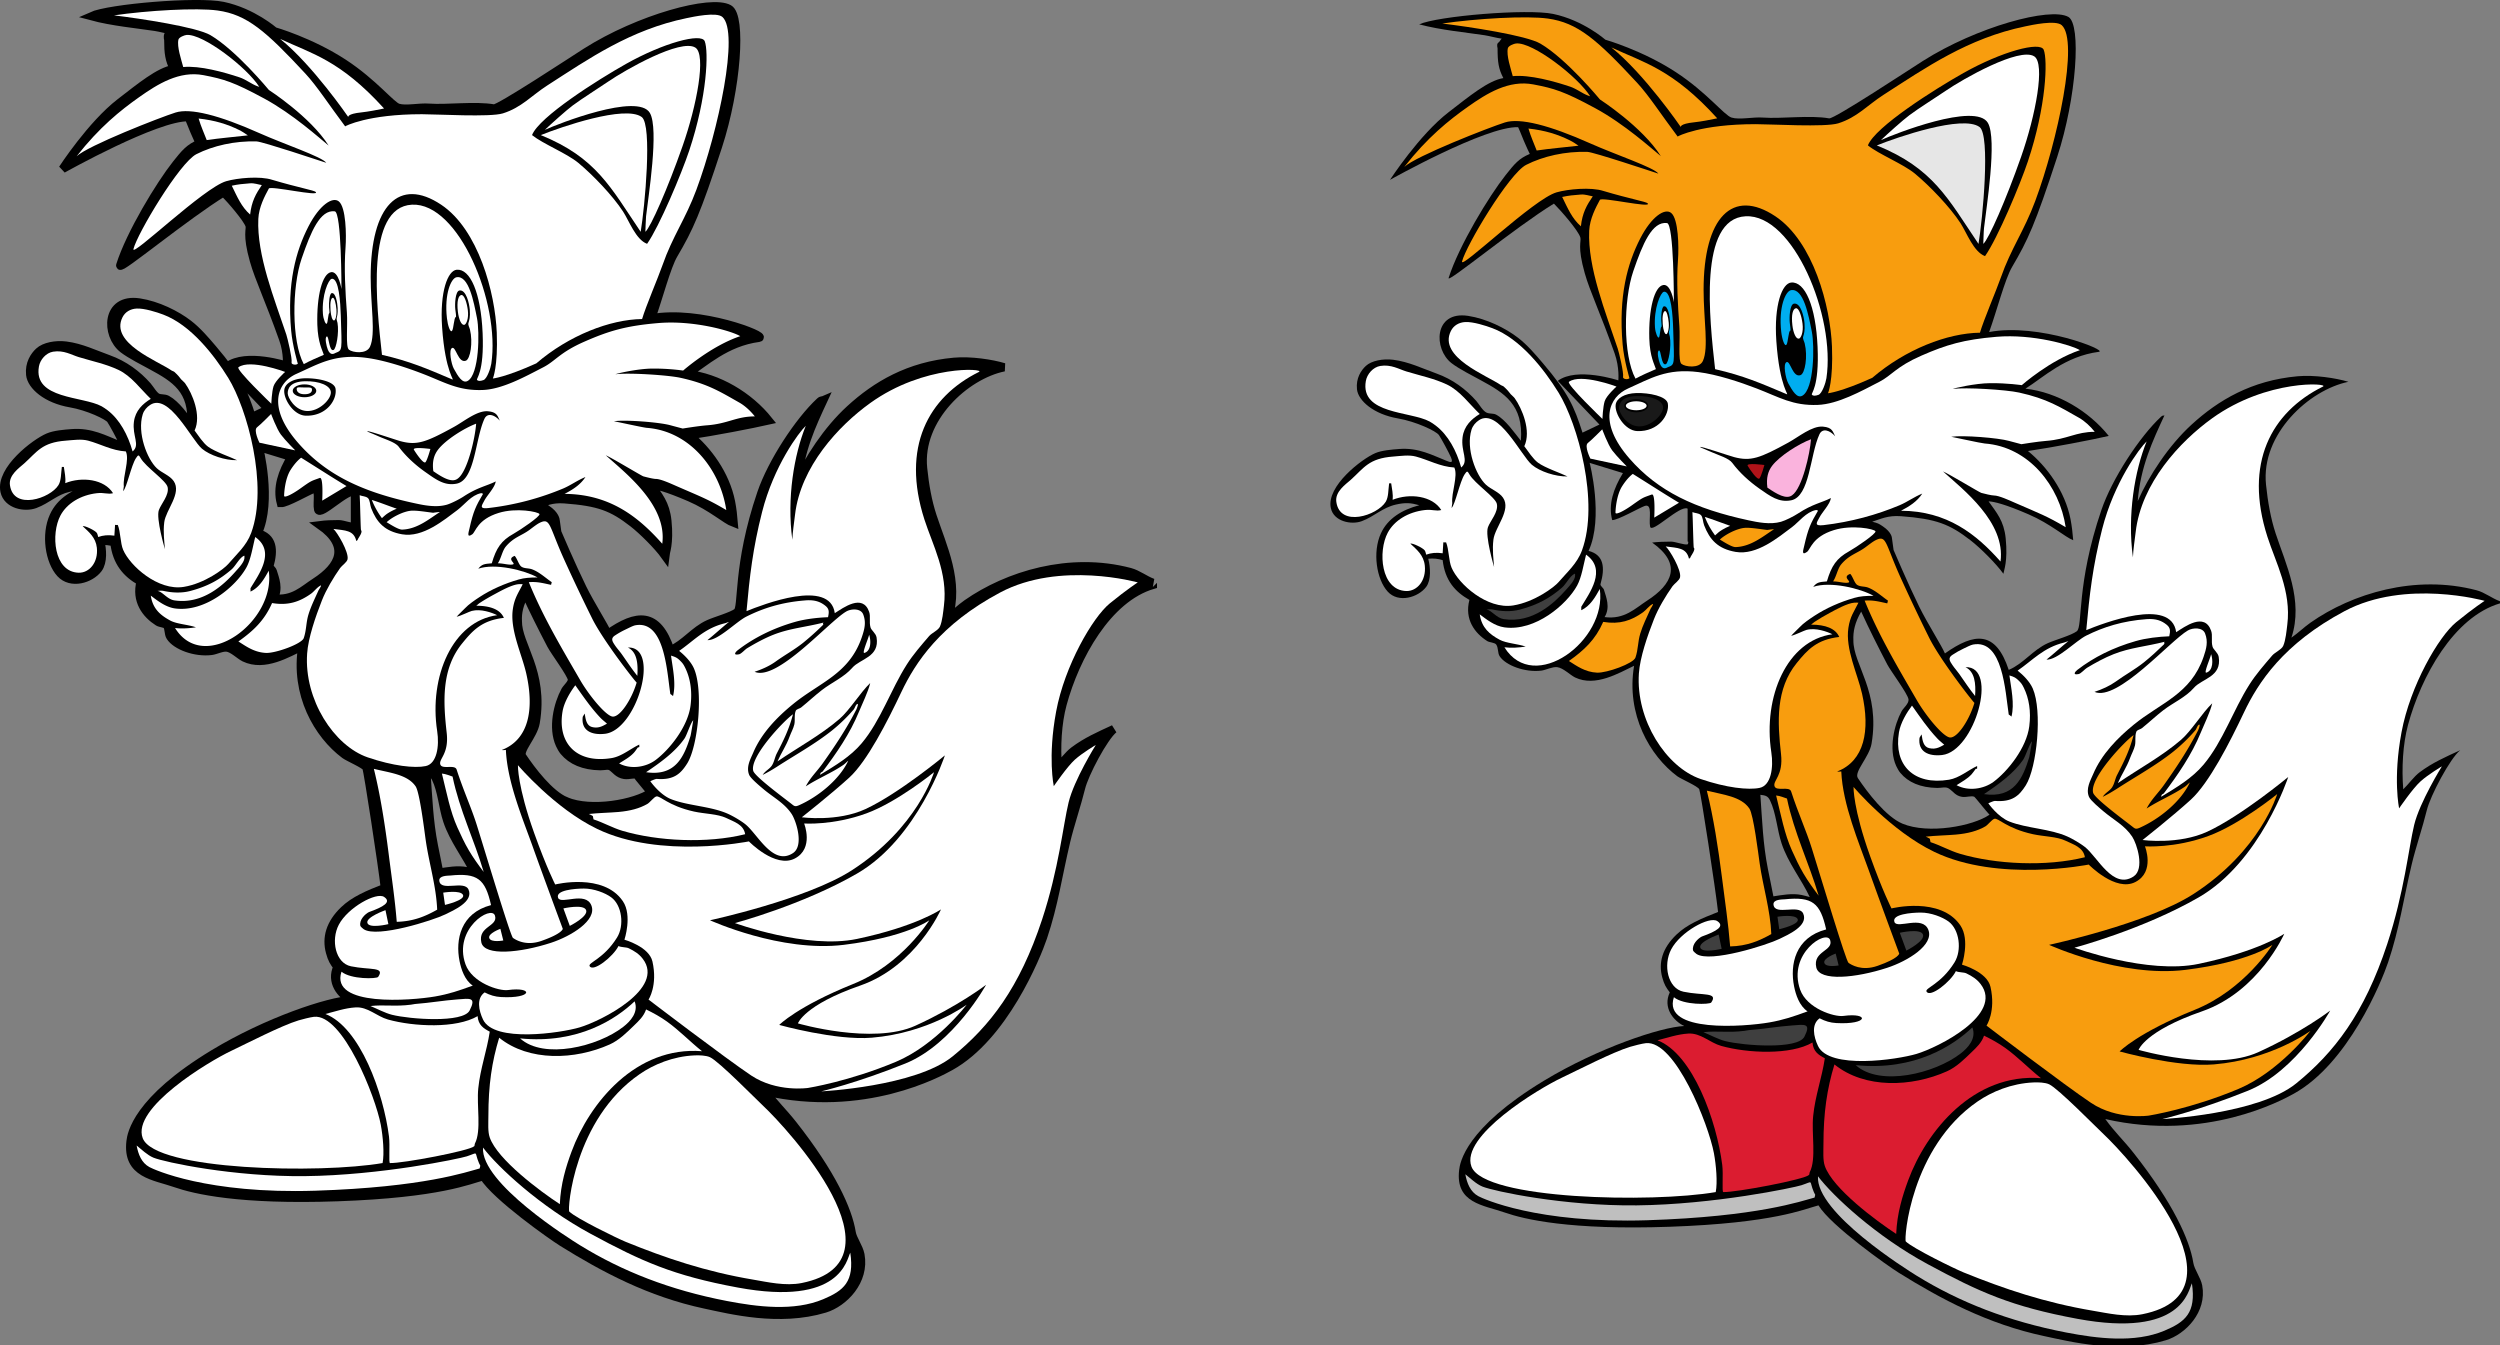 <svg xmlns="http://www.w3.org/2000/svg" width="390.27" height="210.039"><rect width="100%" height="100%" fill="#808080" stroke="none"/><defs><clipPath id="a"><path d="M207 1h183.27v209.04H207Zm0 0"/></clipPath><clipPath id="b"><path d="M0 0h188v210.04H0Zm0 0"/></clipPath></defs><g clip-path="url(#a)"><path d="M247.04 67.54c-1.31-4.106-2.22-6.177-6.185-10.84-1.167-1.376-2.44-2.864-3.863-3.962-1.945-1.508-4.957-2.996-7.816-3.43-5.36-.808-5.434 5.18-2.57 7.391 1.128.875 3.332 1.992 4.605 2.688 3.574 1.941 6.652 3.785 6.21 9.418-1.042-1.285-2.374-3.27-3.855-4.07-.453-.247-.968-.09-1.5-.32-.586-.259-1.183-1.34-1.605-1.821-1.606-1.828-3.7-3.39-6.215-4.285-2.18-.782-4.328-1.84-6.746-2.145-1.578-.2-3.395.129-4.285.965-.711.66-1.567 1.887-1.38 3.648.185 1.762 2.595 3.895 6.395 4.543 2.793.48 5.97 1.97 6.399 2.598.387.566 1.59 2.8 1.867 3.457.434 1.023-.082.797-.75.535-2.094-.82-4.27-2.047-7.281-1.82-1.215.09-2.762.219-3.75.64-2.102.887-7.7 5.16-6.961 8.59.457 2.102 3.2 2.645 4.82 2.043 2.008-.75 3.223-2.12 5.352-2.597 1.476-.336 2.308-.27 3.644.105-2.722.711-4.937 2.074-6 4.395-1.347 2.933-.683 7.191 1.07 9.101 1.669 1.82 4.747.91 6-.75.798-1.058.665-3.062.32-4.39.837-.094 1.524 0 2.25.214.353 3.157 1.938 4.954 4.177 6.211-.801 3.067.855 5.203 2.785 6.43.332.211 1.176.227 1.394.535.368.524.204 1.305.536 1.82.918 1.43 3.957 2.575 6.535 2.25.675-.085 1.707-.632 2.46-.535.946.118 2.02 1.235 2.786 1.606 3.195 1.543 6.894-.735 9.21-1.82-1.277 7.609 2.473 14.066 6.75 17.246.56.414 3.239 1.566 3.427 2.035.257.656 2.539 15.582 2.933 19.148-2.691 1.051-4.863 1.969-6.488 3.524-2.227 2.132-2.84 4.402-2.23 6.675.312 1.149.597 1.586 1.18 2.356-1.11 2.355.526 4.426 2.25 5.25-3.606.144-13.438 3.43-21.876 8.527-12.3 7.434-13.129 12.813-13.258 13.965-.597 5.176 3.77 5.453 7.176 6.64 2.957 1.028 10.07 2.758 25.738 2.204 16.258-.578 20.871-2.735 23.18-3.34 1.953 3.215 10.914 9.512 12.516 10.508 6.597 4.11 13.921 8.031 22.757 9.91 3.957.84 11.735 2.824 18.957.64 3.055-.921 6.461-4.41 5.676-8.566-.23-1.21-1.219-2.453-1.39-3.535-.57-3.578-3.164-9.328-9.32-17.137-1.65-2.097-2.852-3.129-4.415-5.293 15.7 3.586 27.614-2.957 29.422-3.957 8.469-4.691 13.68-17.414 14.73-20.527 1.77-5.262 2.364-9.742 3.688-15.32.594-2.5 1.738-5.899 2.348-8.407.547-2.257 3.617-8.078 5.215-9.37-2.414 1.116-4.32 1.94-6.325 3.437-.894.66-1.777 1.914-2.57 2.668-.258-3.293-.07-7.031.75-10.07 2.031-7.512 7.117-16.833 14.356-18.958 0-.02-.008-.324 0-.324-1.301-.48-2.375-1.379-3.641-1.715-9.61-2.539-19.473.524-25.922 5.036-1.02.71-1.93 1.617-3 2.359 1.93-5.781-.898-11.504-2.465-16.281-.765-2.336-1.222-4.922-1.5-7.606-.812-7.898 6.735-14.805 12.863-16.055-1.945-.59-5.312-1.101-7.91-.867-7.215.645-12.418 3.746-16.566 7.543-3.59 3.285-6.695 8.028-8.414 11.95.422-5.368 2.36-9.477 4.176-13.391-.239.105-.246-.055-.536.215-3.351 3.12-7.652 9.683-9.316 14.578-3.957 11.617-2.86 18.176-3.836 18.914-.879.656-3.402 1.351-4.52 1.855-2.324 1.04-3.812 3.215-6.105 4.176-2.027-6.152-5.332-5.848-9.96-2.57-.473-1.156-2.75-4.727-4.013-7.293-1.789-3.645-4.003-8.856-4.003-8.856l-.262-1.902s-.031-.863-1.422-1.793c-.648-.43-.742-.492-1.656-.719 1.355-.422 2.422-1.015 4.5-.86 5.496.411 7.593 1.235 10.87 3.778 1.524 1.18 3.99 3.633 5.114 5.211.055-.488.723-1.898.356-5.55-.282-2.75-1.434-4.004-2.672-5.758.863.035 2.601.453 6.25 2.03 3.433 1.481 5.734 3.583 6.965 4.04-.082-1.023-.211-2.215-.426-3.32-.86-4.36-3.719-8.23-6.64-10.606 3.98-.59 9.784-1.71 12.616-2.355-3.09-3.864-8.004-6.825-13.004-7.38 2.836-1.784 6.16-5.05 11.457-5.753 1.485-.195-9.37-4.55-17.125-3.09 1.207-3.34 2.457-8.25 3.575-10.152 2.472-4.203 3.617-6.676 7.047-17.184 3.023-9.262 3.8-20.695 1.742-21.855-2.825-1.586-14.293 1.547-22.696 6.867-1.832 1.16-13.875 9.11-14.648 8.972-2.988-.535-7.492.086-10.313-.125-1.574-.12-3.668.383-4.925 0-1.133-.347-3.86-3.933-8.684-7.085-5.23-3.422-11.008-5.07-11.008-5.07s-3.445-3.036-8.144-4.024c-4.055-.852-18.094.336-20.926 1.625 3.348.898 7.387 1.27 10.203 1.699.77.117 1.86.43 2.676.535-.086.07-.262.324-.32.43-.055.086-.29.246-.32.32-.137.281 0 .75 0 .75 0 2.18.155 3.227.902 4.656-2.38.395-5.317 2.84-8.532 5.317-4.586 3.523-9.164 10.57-9.164 10.57s14.961-8.406 20.004-8.223c.406.864.781 1.93 1.18 2.786.219.472.402.933.64 1.39-1.675.696-2.375 1.535-3.773 3.305-2.566 3.242-7.293 11.004-8.902 16.07-.293.93 10.386-7.91 16.441-11.617 1.113 1.11 3.777 4.168 4.117 5.254.211.684-.511 1.34.696 5.602.812 2.882 2.453 6.253 4.66 12.511.793 2.242.582 4.223.582 4.223s-6.485-2.149-9.45.078l6.504 6.82zm6.312 6.312c-1.493 2.441-2.313 4.906-1.676 7.34.836.038 4.199-1.883 5.023-2.188 1.371-.52.64 2.058.899 3.219.257 1.156 4.672-3.465 5.851-2.817v5.145c.2-.102.07.406 0 .426-.5.136-1.926-.426-2.57-.426-.902-.008-2.188.047-2.965.148 4.746 3.356 3.14 6.535-.785 9.063-1.828 1.175-3.527 2.992-6.64 2.57.937-1.527.234-3.137-.106-4.285-.078-.254-.61-.606-.535-.856.742-2.597.535-4.57-1.856-5.195 2.39-5.16.172-13.742.164-13.738zm27.878 65.859c-1.464-.305-3.101.02-4.39.215-.223-1.192-.594-2.93-.86-4.285-.77-3.891-.89-7.59-1.175-11.567.886.098 1.191.242 1.5.856.96 1.96 1.113 4.633 1.82 6.75 1.012 3.039 3.086 5.582 4.39 8.355-.48-.129-.878-.238-1.285-.324zm15.747-11.137c-2.586-1.09-5.461-4.879-6.946-7.105-.648-.977 1.778-3.281 2.133-5.375 1.39-8.16-2.875-12.332-2.836-16.14-.058-1.349.211-2.75 1.219-4.477 1.23 2.703 2.648 5.52 4.07 8.246.535 1.027 3.2 4.578 3.32 5.46.086.63-.828 1.38-1.07 1.825-1.172 2.148-2.074 5.894-.855 8.566.14.313.41.79.64 1.07 1.227 1.477 3.121 2.317 5.785 2.36.653.008 1.317-.242 1.82.105.645.438 1.02 1.133 2.036 1.286.707.105 1.5-.239 1.93 0 .12.066 1.957 2.406 2.355 2.785-2.57 1.789-9.574 3.086-13.601 1.394"/></g><path fill="#bfbfbf" d="M283.8 183.629c-.39 5.652 13.895 14.586 15.427 15.531 6.687 4.121 14.265 7.102 23.308 8.852 4.844.933 10.688 1.683 15.356-.282 3.238-1.367 4.968-2.773 4.285-7.394-.586 1.078-1.45 8.582-17.88 5.543-10.288-1.906-15.296-4.172-23.362-8.531-8.114-4.383-14.805-10.645-17.133-13.72m-55.055-.319c.266 1.41.77 2.738 2.035 3.425.719.387 9.145 4.309 26.39 3.754 17.267-.558 24.044-2.996 26.095-3.539l.105-.43c-.047-.117-.14-.253-.215-.425-.816-1.91.051-1.719-1.926-1.074-1.171.382-13.664 3.02-25.726 3.148-11.383.125-22.352-2.223-24.082-2.934-1-.41-1.867-1.293-2.676-1.925"/><path fill="#fff" d="M317.438 168.977c-3.465.152-6.532 1.464-8.715 2.968-10.477 7.2-11.524 21.563-11.211 21.86 1.148 1.101 7.586 4.242 8.996 4.82 6.289 2.555 12.707 4.73 20.246 5.996 2.242.375 5.117 1.059 7.71.535 17.177-3.465-2.347-24.61-6.085-28.113-1.149-1.074-7.047-7.09-8.48-7.77-.633-.3-1.715-.328-2.462-.296m-60.523-6.129c-.59.066-1.906.406-2.43.566-2.707.813-8.273 3.691-10.664 4.82-3.656 1.727-15.91 9.125-14.11 13.895 1.95 5.18 28.298 5.668 38.13 3.965.293-1.531.07-4.168-.285-6.082-.82-4.414-6.047-17.707-10.64-17.164"/><path fill="#db1c30" d="M309.723 161.672c-.375 1.113-1.168 1.832-1.93 2.57-1.129 1.086-2.348 2.32-3.855 2.996-5.508 2.469-12.833 2.758-17.567-1.07-1.164 3.824-1.715 7.559-1.715 12.426 0 1.187-.11 2.492.215 3.43 1.207 3.5 8.027 8.57 11.14 10.601.13-3.223.981-5.957 1.864-8.348 2.84-7.71 10.207-16.797 20.738-15.964-1.89-1.497-3.57-3.274-5.57-4.715-1.04-.746-2.14-1.344-3.32-1.926m-46.164-.324c-1.7.101-3.27.664-4.813 1.047 5.52 2.14 9.238 12.582 10.11 19.468.187 1.492-.079 4.219.164 4.23 2 .055 12.62-1.94 13.386-2.679.078-.082.055-.332.11-.43 1.062-2.05.246-6 .535-8.78.32-3.157 1.363-5.946 1.82-9-1-.52-1.82-1.06-1.926-2.462-3.418 1.996-10.14 1.68-14.246.535-1.785-.5-3.203-2.047-5.14-1.93"/><path fill="#3f3f3f" d="M307.902 160.387c-2.898 2.754-8.914 6.828-18.21 5.89 3.78 3.414 12.355 1.309 16.386-1.82 1.14-.887 2.492-2.34 1.824-4.07m-28.105-.309c-2.356.172-4.313.54-6.817.735.028-.004-.562.093-.64.109-2.52.328-4.277-.035-6.426.21 1.066.434 2.309 1.114 3.426 1.395 2.867.715 11.3 1.34 12.34-.687 1.101-2.152.027-1.906-1.883-1.762"/><path fill="#fff" d="M299.82 142.46c-1.43.009-4.558.25-4.078 1.485.434 1.114 4.363-1.125 5.285 1.203.926 2.352-3.215 4.883-6.43 5.934-4.847 1.586-10.57 2.164-11.062-.059-.574-2.578 2.719-2.535 2.164-4.265-.558-1.73-6.676 2.101-4.683 7.734 1.039 2.942 5.332 4.297 6.754 4.102 4.078-.555 3.96 1.39-1.114 1.113-.933-.05-1.726-.289-2.597-.742-1.329.941-.942 2.855-.258 4.312 1.746 3.727 12.347 2.145 15.37 1.25 3.36-.996 13.677-6.152 10.016-10.91-.593-.77-1.3-1.215-2.226-1.668-.39-.191-1.184-.125-1.633-.347-.808 1.652-4.023 4.21-4.582 3.191-.305-.563 2.227-1.113 4.36-4.543 1.195-1.922.78-5.148-.926-6.398-.942-.688-2.75-1.403-4.36-1.391"/><path fill="#fff" d="M278.59 140.39c-.344.036-1.86-.027-1.73.864.245 1.734 3.956-.16 4.636 1.363.86 1.926-2.422 3.324-3.695 3.95-1.934.949-10.828 3.78-12.957 2.359-.121-.086-.512-.414-.54-.54-.222-.98.813-1.913 1.368-2.187 2.305-.828 3.637-1.594 2.41-2.41-1.227-.816-5.77 1.684-7.2 4.422-1.288 2.45-.53 6.094 1.927 6.605 3.023.63 5.468.032 4.324 1.688-.219.316-4.305.422-5.824-.832-1.868 5.644 11.113 4.59 14.87 3.941 2.212-.383 3.801-.925 5.997-1.73-1.297-.867-1.852-2.63-2.102-3.895-.68-3.398.164-7.636 5.004-8.898-.926-4.145-2.144-5.149-6.488-4.7"/><path fill="#f89d0e" d="M311.328 127.824c-.375.106-.996.946-1.39 1.176-1.29.746-2.762 1.117-4.61 1.285-1.36.121-3.23.156-4.71.324.081.036.542.23.644.32.008.009.105.536.105.536 1.559.504 3.016 1.347 4.606 1.82 5.582 1.649 13.445 2.043 19.496.535-.246-1.562-1.809-1.988-3-2.57-1.348-.66-3.473-.66-5.125-1.027-4.172-.926-5.383-2.586-6.016-2.399m-34.062-3.644c.754 3.02 1.308 6.027 2.464 8.57.555 1.227 1.125 2.465 1.82 3.64.677 1.15 1.56 2.38 2.356 3.43-1.496-5.082-3.847-9.851-4.945-15.16-.516-.16-1.004-.406-1.695-.48m-10.816-.75c1.046 4.21 1.777 8.945 2.355 13.496.46 3.664 1.008 7.293 1.285 10.82 2.652-.066 4.543-.867 6.426-1.93-.153-3.75-1.297-7.378-1.82-11.05-.22-1.543-.958-7.594-1.606-8.551-1.285-1.89-4.086-2.149-6.64-2.785"/><path fill="#3f3f3f" d="M317.219 115.719c-.38.316-1.02 2.355-1.39 2.89-1.524 2.184-3.891 3.864-6.106 5.36 4.683.691 6.05-2.477 7.066-5.785.059-.196.43-2.47.43-2.465"/><path fill="#f89d0e" d="M343.246 113.148c-.234.149-.348.637-.535.856a26.713 26.713 0 0 1-3.426 3.32c-2.746 2.184-5.77 3.836-8.785 5.785-.77.493-1.39.86-2.246 1.286.418-.649.973-.852 1.39-1.391.434-.567.52-1.395.856-2.035 1.012-1.969 1.914-3.715 2.57-6.215-1.336.914-6.906 6.738-6.316 9 .234.914 5.187 4.531 6.21 5.355.372.297.528.344 1.071.106 3.043-1.348 6.426-4.07 7.82-7.07-.277.21-.476.449-.75.644-1.878 1.297-4.066 2.164-6 3.426.743-1.434 1.79-2.387 2.68-3.64 1.93-2.716 3.8-5.516 5.356-8.571.047-.094.453-1.078.105-.856"/><path fill="#fff" d="M345.176 102.117c-.137.649-1.2 3.02-.75 2.89 1.094-.323 1.05-1.995.75-2.89m-37.168-1.5c-.371.067-1.102.457-1.5.64-.586.27-1.168.61-1.711.966-.758.48-.43.972 0 1.605.316.477.734.918 1.066 1.395.825 1.172 1.586 2.343 2.465 3.425.137-1.96-.05-3.796-1.5-4.496 5.242-.203 1.434 13.125-3.64 13.711-2.176.246-3.805-.543-3.536-2.68.008-.066.325-.535.325-.535.136 1.016.304 1.926 1.175 2.141 1.114.277 1.848-.281 2.356-.535-.371-.344-.73-.602-1.07-.965-1.485-1.566-2.7-3.355-3.961-5.14-.793 1.039-1.793 2.687-2.036 4.18-.847 5.077 2.282 8.304 7.817 7.39 1.605-.27 3.004-1.5 4.39-2.145-.054.207.141.516-.21.43-.235.293-.399.586-.645.855-.68.746-1.488 1.145-2.355 1.715 1.816.977 4.234.617 5.785-.535 2.207-1.648 5.14-5.293 5.566-8.676.29-2.304-.043-4.343-.855-6-.25-.508-.391-.71-.75-1.07-.493-.488-.696-.613-1.5-.856.27 1.993.824 4.45.324 6.426-.098-.078-.356-.3-.43-.32-.547-3.672-.922-11.793-5.57-10.926"/><path fill="#fff" d="M335.105 96.652c-3.761.282-6.718 1.22-9.425 2.57-1.614.801-4.528 3.848-6.211 3.75 1.136-.902 2.273-1.968 3.426-2.89-.25.066-.497.176-.641.215-3.274.797-4.918 2.77-7.285 4.39.87.688 1.89 1.715 2.36 2.786 1.53 3.5.655 12.332-1.075 15.101-1.07 1.707-2.168 2.656-4.844 2.457-.191-.015-1.02.371-1.02.371s1.485 2.133 3.294 2.848c2.691 1.066 6.402 1.121 9.105 2.36.766.347 1.977 1.054 2.68 1.605 1.972 1.55 4.39 6.723 7.601 4.605 1.782-1.172.508-5.12-.215-6.21-1.152-1.755-2.933-2.637-4.496-3.965-.511-.434-2.011-1.676-2.25-2.25-.535-1.278.243-2.586.645-3.536 1.316-3.132 3.855-5.703 6.316-7.71 4.235-3.458 8.93-4.778 10.926-10.606.442-1.29.734-2.375.234-3.656-.378-.985-1.902-.922-2.687-.465-2.762 1.594-11.012 11.144-14.578 9.586 1.223-.406 2.387-.938 3.32-1.606 1.438-1.043 3.027-1.91 4.395-3 1.097-.882 2.11-1.816 3.105-2.785.285-.281-.12-.105.14-.433-2.933.746-5.35.906-7.96 1.933-1.39.543-2.906 1.371-4.176 2.14-.336.2-.922.884-1.285.966-1.024.218-.57-.371-.215-.645 2.535-1.96 5.602-3.496 9.106-4.496 1.609-.469 3.617-.691 5.246-.75.18-.832.207-1.316-.426-1.82-.75-.602-1.637-.969-3.11-.86"/><path fill="#f89d0e" d="M257.988 94.297c-.55.266-1.02.941-1.5 1.285-1.824 1.297-3.633 1.93-6.215 1.5-1.226 2.805-3 4.438-5.355 6.106 1.207.757 2.512 1.734 4.394 1.82 1.524.066 5.672-1.422 5.997-2.356.445-1.3.355-2.453.75-3.75.386-1.285 1.039-2.578 1.605-3.855 0 0 .586-.883.324-.75m31.489-.215c-1.106.082-2.891 1.086-3.856 1.606-.754.406-1.644.914-2.355 1.394-.192.125-.368.309-.536.43 2.235 0 3.825.601 4.391 1.925-3.465.387-4.941 1.97-6.64 4.07-3.286 4.052-3.016 9.165-2.45 14.2.383 3.352-1.261 4.113-1.02 5.004.247.894 2.313-.04 2.598.836 1.133 3.488 2.36 6.101 3.227 8.883 1.473 4.718 5.336 17.605 5.734 17.882.399.278 2.032 1.348 4.543.461 3.34-1.171 3.371-1.914 3.371-1.914s-3.23-8.71-4.757-13.004c-1.528-4.285-4.079-10.3-4.286-15.421-.187 0-.468.062-.64 0 4.25-1.653 5.18-6.38 3.883-12.13-.707-3.124-2.637-6.995-2.133-10.292.265-1.782.883-2.535 1.57-3.93-.21 0-.437-.016-.644 0"/><path fill="#3f3f3f" d="M245.777 89.586c-.71.348-1.312 1.605-1.93 2.14-1.859 1.61-3.75 2.68-6.534 3.426-1.489.399-3.016.278-4.282 0-.367-.078-.965 0-.965 0 .809.13 1.536 1.328 2.676 1.5 4.496.676 7.852-2.453 9.75-4.605.375-.434 1.457-1.512 1.39-2.25-.01-.098.06-.3-.105-.211"/><path fill="#fff" d="M247.598 86.586c-.41 1.59-.684 3.512-1.395 4.82-1.613 2.957-6.527 7.188-11.351 6.531-1.52-.207-2.836-1.269-3.856-2.035.313 2.125 1.555 3.125 3.106 3.965 1.039.563 2.875.64 4.07 1.07-1.035.153-2.254.25-3.32.11 4.617 7.441 16.078-1.059 14.886-9.106-.707 1.293-1.504 2.672-2.89 3.32v-.534c1.257-2.125 4.07-5.797.75-8.141"/><path fill="#f89d0e" d="M292.805 84.328c-.422.207-.957.633-1.606 1.113-1.308.965-2.508 1.157-3.77 2.657-.566.672-.75 1.914-1.273 2.664.785 0 1.524.242 2.145.215 1.172-.055-.957-.832.535-1.391.379.371.656 1.43 1.07 1.71.48.325 1.156.216 1.715.43 1.152.438 2.133 1.368 3.106 2.036l-.11.43c-1.222-.254-2.148-.54-3.531-.43 2.254 5.539 5.266 10.566 8.14 15.531 1.38 2.383 3.938 5.527 5.075 5.816 1.14.29 3.09-2.574 3.922-5.386-.27-.215-5.29-6.618-7.07-10.176a310.388 310.388 0 0 1-4.579-9.656c-2.316-5.192-2.07-6.399-3.77-5.563m-20.464-1.922c-1.277.121-3.078 1.078-3.856 1.828.278.137 1.813 1.192 2.461 1.172 2.461-.082 4.375-1.765 6-2.785-.27-.012-1.07.11-1.07.11-.957-.11-2.684-.407-3.535-.325"/><path fill="#fff" d="M266.129 80.695c.473 1.176.957 1.989 1.605 2.89.36-.32.618-.585 1.07-.855.38-.234.821-.457 1.286-.644-1.336-.45-2.7-1.012-3.961-1.39"/><path fill="#fff" d="M283.48 79.621c-1.542.3-2.66 1.867-3.75 2.68-2.109 1.566-5.476 4.43-8.785 3.855-2.757-.48-4.043-1.883-4.925-4.176-.188-.48-.172-1.324-.536-1.609-.363-.281-.836-.246-1.285-.426.059.54.145 5.524.215 5.57.332.212-.418 1.258-.43 1.286-.222.394.008.168-.32.426-.402-1.747-1.758-1.672-3.64-1.926.585.488 2.48 3.676 2.246 4.816-.102.496-.91 1.012-1.176 1.395-1.047 1.476-2.235 3.457-2.895 5.14-1.02 2.594-2.187 5.973-2.355 8.461-.496 7.317 4.273 14.657 9.64 16.496 4.004 1.371 7.45 1.754 9.211 1.383 1.762-.37 2.196-3.129 1.82-5.558-1.331-8.707 2.485-17.47 9.536-18.422-.824-.418-2.613-1.051-4.031-.684-.387.098-1.739.785-2.41.93.113-.164 1.148-1.16 1.3-1.32.598-.653 1.613-1.336 2.356-1.82 1.77-1.161 3.98-2.153 6.21-2.786.899-.258 1.805-.32 3-.32-2.05-1.157-6.773-2.309-9.425-1.395.57-.703.914-.762 2.14-.855.711-2.414 1.485-3.602 3.473-4.703 1.078-.602 4.274-2.766 4.11-3.121-.172-.372-3.665-1.06-6.489-.184-3.398 1.05-3.64 3.012-4.2 3.402-.92.645-.577-.304-.429-.965.61-2.699 1.012-3.53 2.145-5.46-.024-.008-.14-.145-.32-.11m61.863-14.331c-5.043 3.624-11.07 10.124-11.95 17.76-.156 1.329-.378 2.7-.43 3.962-.894-6.594.274-13.52 2.141-18.102-1.082 1.004-5.09 6.395-6.945 13.688-1.488 5.851-1.976 10.261-2.48 15.77 2.586-1.044 13.28-5.231 14.035.32 1.336-.844 4.426-3.165 5.46-.215.262.746-.023 1.597.216 2.465.136.503.847.93.964 1.605.512 3.137-2.605 3.379-3.859 4.82-1.309 1.504-3.226 2.309-4.82 3.535-1.114.86-2.23 1.915-3.32 2.786-.231.18-.75.254-.856.535-.273.719-.063 1.43-.215 2.144-.129.61-.555 1.387-.75 1.926-.558 1.531-1.305 2.531-1.926 3.965 3.356-2.3 6.828-4.156 9.856-6.75 1.605-1.383 3.347-4.258 4.879-5.711-.293 1.324-1.317 3.402-1.774 4.535-1.441 3.527-3.617 6.66-5.785 9.531-.058.07-.265.133-.32.215-.059.078-.043.23-.11.32 2.45-1.496 4.844-2.898 6.641-5.035 3.016-3.59 4.613-8.511 7.176-12.53.996-1.567 2.328-3.09 3.535-4.5.414-.485 1.453-.919 1.715-1.497.398-.887.527-2.426.64-3.32.66-5.211-1.82-9.707-3.101-13.711-3.688-11.461.555-19.434 8.672-23.457 1.05-.524-8.696-1.219-17.29 4.945m-129.878-8.16c-1.121.184-2.063 1.27-2.25 2.355-.906 5.211 6.976 4.696 9.96 6.32.29.157.684.426.966.645 1.918 1.469 3.226 3.899 3.96 6.531 1.258-1.027-.074-2.433.215-4.71.223-1.782 1.41-2.872 2.68-3.641-1.59-1.512-3.082-3.64-5.14-4.61-2.028-.949-4.047-1.343-6.32-2.035-1.126-.34-2.384-1.136-4.071-.855"/><path fill="#fff" d="M228.746 50.273c-.992.051-1.824.536-2.25 1.391-2.047 4.106 5.668 6.953 7.82 8.465.122.086.305.105.426.215.211.176.442.422.645.64.148.157.285.368.43.536.187.214.484.425.64.644 1.133 1.594 2.629 5.102 1.5 7.496.598.79 1.348 1.985 2.14 2.57 1.067.793 3.641 1.665 4.606 2.145-1.879.047-4.336-.781-5.566-1.82-1.668-1.41-5.254-8.946-8.25-6.965-.524.347-.985.867-1.176 1.5-.906 2.926.684 7.101 2.25 8.57.781.73 2.066 1.14 2.676 2.035 1.316 1.934-1.254 4.578-1.5 6.532-.2 1.558.011 3.093.105 4.285-.012-.016-1.445-4.89-.96-6.211.355-.989 1.667-2.38 1.39-3.645-.234-1.05-3.45-3.156-4.285-4.605-.301-.524-.352-.606-.75 0-.766 1.172-1.442 4.66-2.032 5.25.024-.153.106-.75.106-.75-.168-1.664.937-4.239.32-5.57-2.23-.133-3.992-1.172-5.996-1.711-1.078-.293-2.355-.094-3.535 0-3.836.28-4.57 1.78-6.64 3.64-.794.703-2.47 1.84-2.25 3.426.554 4.062 6.402 2.129 7.71 0 .453-.738.39-1.852.535-2.89.004.015.301 0 .32 0 .126.925.321 1.66.223 2.577 2.653-1.07 6.211-.636 7.598 1.598-.848.227-1.375-.14-2.57 0-2.586.297-4.762 1.621-5.785 3.535-1.555 2.91-1.098 8.996 2.894 9.106 1.688.043 3.13-1.633 2.89-3.961-.171-1.668-1.3-2.531-2.25-3.43.274-.16 2.024.695 2.25 1.07.126.204.13.387.216.645.746-.277 1.593-.363 2.57-.215.05-.672.055-1.047.105-1.715.07 0 .375.043.43 0 .457 1.121.399 2.895.86 3.965 1.078 2.543 5.53 6.559 9.636 5.89 3.313-.538 6.395-2.85 7.07-3.644 1.29-1.515 2.887-2.875 3.641-4.926 2.762-7.543-.66-19.796-3.64-24.636-2.282-3.7-5.997-8.446-10.34-10.075-.993-.375-3.004-1.023-4.227-.957M260.23 34.82c-2.312-.28-3.777 3.184-5.261 7.512-1.543 4.508-1.621 13.16.344 16.777 1.144-.613 1.917-.93 3.187-1.484-.223-.758-.938-1.89-1.031-4.766-.13-4.632.804-8.156 2.191-8.367 1.203-.187 1.645 2.676 1.645 2.676s.023-12.215-1.075-12.348"/><path fill="#f89d0e" d="M246.79 30.367c-1.15.086-1.923.16-2.923.38.871 1.76 1.512 3.343 2.922 4.581.23-2.101.91-3.289 1.856-4.68-.56-.086-1.184-.332-1.856-.28m-8.187-10.302c.375 1.282.84 2.266 1.285 3.43 2.008-.3 4.738-.539 6.531-.75-.461-.312-.8-.566-1.39-.855-1.868-.918-3.813-1.536-6.426-1.825m12.945-12.66c5.152 4.121 10.84 12.426 10.84 12.426s-.203-.508 2.101-.742c1.051-.11 2.598-.403 3.586-.617-7-7.72-11.539-8.72-16.527-11.067m-14.875-.621c-.332.031-1.203.367-1.285.75-.254 1.117.46 3.188.765 4.352 2.649-.258 6.47.808 8.98 1.648.958.317 1.88 1.059 2.786 1.39.18.063.184.052.32.11-1.91-3.043-8.96-8.496-11.566-8.25"/><path fill="#f89d0e" d="M321.855 3.93c-.93-.844-4.695-.028-5.675.18-8.97 1.85-15.532 6.437-22.172 10.71-2.473 1.586-4.082 3.504-7.047 4.434-2.05.633-10.438.129-12.879.129-8.629 0-12.172 1.89-12.187 1.933-2.598-3.46-4.477-6.394-6.32-8.382-6.305-6.801-9.31-9.391-13.942-10.036-3.36-.468-11.203 0-16.485.774 4.25.516 13.141 1.855 15.329 3.144 4.093 2.407 9.285 8.711 9.285 8.711s6.597 4.254 9.508 8.844c-1.43-1.16-5.668-5.004-10.25-7.484-4.872-2.637-6.426-3.09-9.641-3.707-3.84-.739-7.274 1.394-10.238 3.496-2.97 2.101-6.309 4.765-9.926 9.39 1.773-1.691 13.281-6.183 15.715-6.953 2.347-.742 6.937.422 13.336 3.278 3.925 1.754 9.968 3.765 10.62 4.714-.913-.293-10.116-3.367-11.073-3.394-3.473-.11-6.918.68-9.56 2.02-2.679 1.355-9.394 12.609-10.015 15.081-.355 1.43 11.184-9.761 14.754-10.785 1.746-.504 5.367-.855 7.32-.215 4.133 1.235 6.66 1.665 6.903 1.93.734.813-7.192-1.035-7.461-.539-.617 1.145-1.582 2.934-1.668 4.82-.258 5.747 2.562 12.727 4.453 18.395.184.543.973 3.793.832 4.441-.059.293.664.47 1 .188 0 0-.848-2.832-1.062-5.25-.676-7.563.746-12.68 2.746-16.57 1.761-3.43 3.843-4.786 4.828-3.985 1.144.93 1.21 5.328 1.066 7.285-.254 3.387-.027 7.133.215 10.391.152 2.059-.238 5.437.328 5.89.567.458 2.781.778 3.348-.468.93-2.055.105-6.461.105-11.078 0-11.371 4.52-15.953 11.2-11.5 5.933 3.957 8.593 14.031 8.84 20.336.21 5.433-.618 7.293-.618 7.293s2.004-.188 6.906-2.407c5.196-4.449 11.715-6.98 16.813-7.047.594-2.023 2.527-6.523 3.254-8.59 1.598-4.581 3.629-7.253 5.375-11.96 3.496-9.43 6.844-25.012 4.14-27.457zm-5.28 21.246c-1.208 3.62-4.747 12.047-6.696 14.808-1.785-.664-2.852-3.64-3.82-5.136-1.653-2.54-4.813-5.828-7.125-7.743-1.848-1.523-5.582-2.996-7.34-4.406 1.11-2.887 10.441-8.785 14.93-11.308 5.933-3.34 11.972-4.977 12.515-3.618.64 1.61.41 8.782-2.465 17.403"/><path fill="#e6e6e6" d="M292.988 22.7c8.809 3.585 11.09 8.277 15.871 15.374.653-3.886 1.887-16.98.164-18.246-2.64-1.941-12.875 1.598-16.035 2.871"/><path fill="#fff" d="M303.742 14.172c-1.418.969-4.289 2.773-5.656 3.8-1.04.774-3.531 3.012-4.45 3.895 2.04-.941 14.782-5.953 16.688-2.687 1.488 2.55-.258 13.398-.605 16.433-.055.434-.11 2.461-.11 2.461.856-.77 3.536-6.855 5.907-13.61 2.273-6.48 3.8-14.558 2.039-15.671-2.332-1.469-11.164 3.55-13.813 5.379m84.133 79.625s-12.363-3.461-21.879 1.61c-9.52 5.066-13.476 11.124-15.7 15.82-2.226 4.699-5.44 11.003-8.284 13.601-2.844 2.594-7.54 6.305-7.54 6.305s5.669.765 10.13-1.313c5.316-2.472 12.609-8.527 12.609-8.527s-4.324 13.227-13.969 18.789c-8.687 5.012-19.402 7.863-19.402 7.863s11.45 4.196 19.402 2.52c9.395-1.977 13.352-4.695 13.352-4.695s-3.957 9.023-12.856 12.113c-8.902 3.09-9.886 6.008-9.886 6.008s11.87 3.46 18.668.37c6.8-3.09 11.246-6.503 11.246-6.503s-5.196 9.426-12.86 12.52c-7.664 3.09-13.351 4.417-13.351 4.417s14.96-.742 20.894-5.562c5.934-4.82 10.63-10.88 14.215-21.758 2.656-8.062 3.344-15.008 4.207-18.594.867-3.582 4.328-9.148 4.328-9.148s-2.101 1.238-3.336 2.351c-1.238 1.114-3.34 4.204-3.34 4.204s-.988-4.575.372-11.868c1.359-7.297 5.808-14.96 8.53-17.183 2.72-2.227 4.45-3.34 4.45-3.34"/><path fill="#f89d0e" d="M289.352 122.848s5.808 6.863 12.609 10.136c10.012 4.82 24.105 1.98 24.105 1.98s4.204 4.325 7.293 2.72c3.09-1.61 1.485-5.563 1.485-5.563s4.605.32 9.886-1.61c4.942-1.804 10.758-6.55 10.758-6.55s-2.61 8.875-13.11 15.625c-7.163 4.605-22.5 7.914-22.5 7.914s11.255 5.14 21.27 3.906c10.012-1.238 13.59-3.906 13.59-3.906s-4.316 6.996-12.113 10.137c-8.902 3.582-11.738 6.5-11.738 6.5s8.972 2.5 14.703 2.027c9.027-.742 15.09-5.242 15.09-5.242s-4.86 6.387-11.254 9.074c-7.418 3.117-13.965 4.156-13.965 4.156s-4.945.743-9.023-1.98c-4.083-2.719-16.325-12.063-16.325-12.063s1.485-2.226.617-6.058c-.535-2.371-4.449-3.461-4.449-3.461s1.281-3.852-.242-6.11c-3.098-4.585-10.762-2.667-10.762-2.667s-1.359-2.641-3.336-8.16c-2.687-7.508-2.59-10.805-2.59-10.805"/><path fill="#fff" d="M283.738 54.148c-.277-6.394-1.976-10.238-4.12-10.043-1.415.13-2.708 3.473-2.317 9.141.504 7.305 2.094 8.492 1.605 8.285-4.047-1.715-6.715-2.883-11.164-3.902-.879-7.871-2.64-23.496 4.766-23.867 7.418-.371 14.07 15.613 12.61 25.281-.099.668-.665 2.383-1.235 2.594-.461.164-.844.207-1.028-.024-.187-.23 1.165-1.07.883-7.465"/><path fill="#00adef" d="M279.152 59.816c-.39-.718-.847-3.039-.254-3.289.598-.246.957 2.47 2.176 2.035.711-.257 1.153-2.914.653-4.957-.086-.355-.34-.699-.239-1.05.125-.426.301-.899.211-2.09-.078-1.028-.59-3.242-1.648-3.063-.653.114-.746 2.157-.656 2.973.043.402.19 1.238.082 1.25-.293.031-.336 1.871-.598 2.191-.281.344-.684-.847-.813-2.011-.437-3.883.676-6.356 1.524-6.508 1.965-.352 2.746 3.937 3.258 6.516.433 2.19.355 8.933-1.489 9.964-.82.461-1.53-.726-2.207-1.96"/><path fill="#fff" d="M280.828 52.863c-.465.086-.875-.863-1.02-2.074-.199-1.676.075-2.582.54-2.668.465-.09.886 1.18 1.039 2.39.18 1.387-.266 2.298-.559 2.352"/><path fill="#00adef" d="M259.137 56.805c-.223-.555-.528-1.918-.172-2.09.355-.176.355 2.441 1.082 2.137.426-.176.898-2.735.629-4.293-.047-.27-.192-.54-.13-.801.083-.32.192-.672.153-1.578-.035-.782-.308-2.477-.937-2.36-.387.07-.469 1.618-.426 2.239.02.304.098.941.031.949-.172.02-.223 1.414-.379 1.648-.176.254-.566-.668-.633-1.55-.21-2.954.88-5.461 1.383-5.555 1.172-.223 1.403 3.863 1.461 5.86.172 5.581.293 5.476-.836 5.913-.148.059-.789.563-1.226-.52"/><path fill="#fff" d="M260.14 52.164c-.277.055-.507-.672-.577-1.594-.098-1.277.074-1.957.351-2.011.277-.055.512.914.59 1.836.086 1.054-.192 1.734-.363 1.77"/><path fill="#3f3f3f" d="m268.297 145.89.465 2.227s-3.059.742-3.336-.187c-.281-.926 2.87-2.04 2.87-2.04m9.181-2.78.277 1.949s3.246-.743 2.875-1.579c-.371-.832-3.152-.37-3.152-.37m9.086 5.75.464 1.85s-1.949.372-2.226-.366c-.278-.742 1.761-1.485 1.761-1.485m10.012-3.246 1.024 2.782s2.965-1.485 2.593-2.504c-.37-1.02-3.617-.278-3.617-.278"/><path fill="#191919" d="M255.48 61.828c-2.417.067-2.722 1.234-2.722 1.914 0 .68 1.16 2.758 3.078 2.82 1.914.06 3.785-1.832 3.785-2.94 0-1.114-1.855-1.856-4.14-1.794zm-.05 2.54c-1.035 0-1.871-.458-1.871-1.024 0-.567.836-1.024 1.87-1.024 1.036 0 1.876.457 1.876 1.024 0 .566-.84 1.023-1.875 1.023"/><path fill="#fff" d="M252.348 60.344s-1.567 1.402-1.844 2.285c-.277.879-.352 2.77-.352 2.77s-5.691-5.454-5.222-5.797c1.851-1.36 7.418.742 7.418.742m-2.227 6.676s.863 2.363 1.559 3.293c.699.925 2.273 2.5 2.273 2.5l-5.687-1.22s-.989-1.98-.387-2.44c.601-.466 2.242-2.133 2.242-2.133"/><path fill="#fff" d="M309.828 69.234c-.613-.046-4.933-1.015-5.226-1.05 1.836-.274 7.347.168 9.011.644.461.133 1.934.516 1.934.516s2.555-.418 3.863-.516c3.34-.25 4.637-1.418 7.598-1.418-.664-.84-1.555-1.68-2.477-2.2-2.957-1.67-4.96-2.964-9.32-3.925-2.074-.457-8.371-.84-10.352-.57.149-.106 3.461-.88 5.813-.899 2.723-.027 4.941.313 4.941.313s4.442-3.918 9.075-5.465c-1.235-.766-7.29-2.57-13.036-2.086-5.12.438-7.804 1.234-11.714 2.945-3.954 1.73-4.598 3.07-6.551 4.079-2.875 1.484-6.48 3.488-9.61 3.609-3.91.156-6.05-1.219-9.543-2.563-2.629-1.015-6.203-2.195-9.09-2.558-4.992-.633-7.503 1.012-10.992 2.558-2.96 1.313-4.8 5.176.227 10.942 4.45 5.097 10.187 7.828 18.601 9.64 1.407.301 3.352.707 5.051.223.703-.2 2.02-.871 2.664-1.297 2.25-1.484 3.746-1.695 5.125-2.41-.129.973-1.363 2.184-1.804 3.055-.387.746-.91 1.355.64 1.18 4.313-.5 8.34-1.618 11.89-3.11 1.22-.516 2.227-1.285 3.536-1.82-.777 1.219-2.027 2.011-3.32 2.68 7.195.042 11.734 3.64 15.531 7.925.828-6.14-5.86-11.25-8.98-14.062.89.355 5.683 3.27 5.98 3.351.512.137 1.586.407 1.992.407.746-.004 2.434.773 3.188 1.105 3.925 1.715 5.03 2.082 7.996 3.844-.953-6.422-5.742-12.555-12.64-13.067zm-54.226-1.937c-1.957-.063-3.57-2.734-3.383-4.125.133-.992 1.39-1.762 3.222-1.813 1.957-.058 4.735.47 4.922 1.645.282 1.777-1.468 4.402-4.761 4.293zm28.425.504c-1.484 3.21-1.484 9.715-4.41 10.3-1.93.383-3.262-.636-4.988-1.843-1.508-1.063-3.067-2.453-4.215-4.008-.531-.719-2.11-1.176-3.101-1.617-1.211-.543-1.86-.762-1.903-.84-.137-.25 4.492 1.352 5.305 1.566 2.594.688 4.012.172 8.46-2.27 1.59-.87 3.684-2.628 5.391-2.491 1.54.129 1.547.828 1.918 1.511-.789-.918-1.972-1.359-2.457-.308"/><path fill="#fab3dd" d="M279.746 77.328c1.598-1.082 2.82-6.59 2.965-8.758-1.906.715-4.906 2.606-6.074 4.153-.621.824-.938 1.867-.735 3.398 1.508 1.047 2.953 1.867 3.844 1.207"/><path fill="#b01319" d="M275.438 72.59s-2.918-.395-2.61.129c.305.523 1.535 2.351 1.844 1.96.305-.394.765-2.09.765-2.09"/><path fill="#fff" d="M254.895 73.98s.992.618 3.476 2.188a187.763 187.763 0 0 0 3.734 2.316l-3.863 2.32s.219-3.824-.387-3.605c-1.414.516-1.285.387-3.09 1.672-1.331.953-2.574 1.547-2.574 1.16 0-.386.13-2.703 1.032-4.12.898-1.415 1.672-1.93 1.672-1.93m.535-9.938c.894 0 1.617-.313 1.617-.7 0-.386-.723-.698-1.617-.698-.895 0-1.617.312-1.617.699 0 .386.722.699 1.617.699"/><path d="M39.297 65.129c-1.285-4.035-2.18-6.067-6.074-10.649-1.149-1.347-2.395-2.812-3.793-3.89-1.914-1.48-4.871-2.942-7.68-3.367-5.266-.797-5.336 5.086-2.527 7.257 1.113.86 3.277 1.958 4.527 2.641 3.508 1.906 6.535 3.715 6.098 9.246-1.024-1.262-2.332-3.21-3.785-3.996-.446-.238-.95-.09-1.473-.316-.574-.254-1.164-1.313-1.578-1.79-1.575-1.792-3.633-3.324-6.102-4.206-2.14-.766-4.25-1.805-6.629-2.106-1.547-.195-3.332.125-4.207.95-.695.648-1.535 1.855-1.355 3.585.183 1.73 2.55 3.825 6.285 4.461 2.742.469 5.86 1.934 6.281 2.551.38.555 1.563 2.75 1.832 3.395.426 1.003-.078.78-.734.527-2.059-.809-4.195-2.016-7.153-1.79-1.19.087-2.71.216-3.683.63-2.063.87-7.563 5.066-6.832 8.437.445 2.063 3.14 2.594 4.734 2.004 1.969-.738 3.16-2.082 5.254-2.55 1.45-.329 2.266-.262 3.578.105-2.676.695-4.851 2.035-5.89 4.312-1.328 2.883-.672 7.067 1.05 8.942 1.637 1.785 4.66.89 5.891-.735.781-1.043.652-3.007.316-4.312.817-.094 1.497 0 2.207.21.348 3.098 1.907 4.864 4.106 6.102-.79 3.008.836 5.106 2.734 6.309.325.207 1.153.227 1.368.527.359.516.199 1.282.527 1.79.902 1.402 3.883 2.527 6.414 2.206.668-.082 1.68-.62 2.422-.523.926.113 1.98 1.21 2.734 1.578 3.14 1.516 6.774-.723 9.047-1.789-1.254 7.477 2.43 13.813 6.629 16.938.547.406 3.18 1.539 3.367 2 .25.644 2.488 15.304 2.883 18.808-2.648 1.027-4.781 1.934-6.375 3.461-2.188 2.094-2.793 4.32-2.191 6.555.304 1.125.585 1.558 1.156 2.312-1.09 2.317.52 4.348 2.21 5.156-3.538.141-13.195 3.368-21.484 8.375-12.082 7.305-12.89 12.586-13.02 13.715-.589 5.086 3.7 5.356 7.048 6.524 2.902 1.011 9.89 2.71 25.277 2.164 15.969-.567 20.5-2.688 22.766-3.278 1.922 3.157 10.722 9.34 12.293 10.32 6.48 4.032 13.675 7.887 22.351 9.731 3.887.824 11.524 2.774 18.621.63 2.996-.903 6.344-4.333 5.575-8.415-.227-1.187-1.2-2.41-1.368-3.473-.558-3.511-3.11-9.16-9.152-16.832-1.621-2.054-2.8-3.07-4.34-5.195 15.422 3.52 27.125-2.902 28.899-3.887 8.32-4.609 13.437-17.101 14.468-20.164 1.739-5.164 2.32-9.566 3.621-15.047.582-2.453 1.711-5.793 2.309-8.253.535-2.22 3.55-7.934 5.117-9.208-2.37 1.102-4.242 1.91-6.21 3.38-.88.648-1.747 1.878-2.52 2.62-.258-3.234-.074-6.906.734-9.89 1.992-7.375 6.992-16.531 14.098-18.621 0-.016-.004-.317 0-.317-1.274-.472-2.332-1.351-3.574-1.683-9.442-2.492-19.125.515-25.461 4.945-1 .7-1.895 1.59-2.946 2.316 1.895-5.68-.883-11.296-2.418-15.992-.754-2.293-1.203-4.832-1.472-7.468-.801-7.758 6.609-14.54 12.632-15.766-1.91-.582-5.218-1.082-7.77-.852-7.085.63-12.198 3.676-16.272 7.407-3.524 3.226-6.575 7.882-8.262 11.734.414-5.27 2.316-9.305 4.101-13.148-.238.101-.246-.055-.527.21-3.293 3.063-7.516 9.508-9.152 14.317-3.883 11.41-2.809 17.851-3.762 18.574-.867.649-3.344 1.328-4.441 1.824-2.286 1.024-3.747 3.16-6 4.106-1.993-6.043-5.235-5.746-9.782-2.528-.465-1.136-2.703-4.64-3.941-7.164-1.754-3.578-3.93-8.699-3.93-8.699l-.258-1.863s-.03-.852-1.394-1.762c-.637-.426-.73-.484-1.63-.71 1.333-.41 2.38-.997 4.419-.84 5.398.402 7.46 1.21 10.676 3.706 1.5 1.16 3.918 3.57 5.027 5.122.05-.485.707-1.868.344-5.454-.274-2.703-1.406-3.933-2.621-5.656.847.035 2.554.445 6.14 1.996 3.368 1.457 5.63 3.516 6.84 3.965-.082-1.004-.21-2.172-.422-3.258-.84-4.281-3.652-8.086-6.52-10.418 3.91-.582 9.61-1.68 12.391-2.308-3.035-3.797-7.859-6.707-12.77-7.254 2.786-1.75 6.052-4.957 11.255-5.649 1.453-.195-9.207-4.468-16.82-3.035 1.183-3.277 2.41-8.101 3.511-9.969 2.426-4.128 3.55-6.558 6.918-16.878 2.969-9.094 3.735-20.329 1.711-21.465C111.016-.172 99.75 2.902 91.5 8.133c-1.8 1.14-13.629 8.945-14.387 8.808-2.937-.52-7.36.086-10.129-.12-1.546-.122-3.601.378-4.84 0-1.109-.344-3.789-3.864-8.527-6.962C48.477 6.5 42.81 4.88 42.81 4.88s-3.387-2.977-8-3.95c-3.985-.835-17.774.333-20.555 1.594 3.289.887 7.254 1.25 10.02 1.672.757.117 1.828.422 2.628.528-.082.062-.254.316-.312.418-.055.086-.285.242-.317.316-.132.277 0 .738 0 .738 0 2.14.157 3.164.887 4.57-2.336.387-5.223 2.794-8.379 5.22-4.504 3.464-9 10.386-9 10.386s14.692-8.258 19.649-8.078c.398.848.765 1.895 1.156 2.734.219.465.394.918.633 1.368-1.649.683-2.332 1.507-3.711 3.246-2.52 3.187-7.16 10.808-8.738 15.785-.293.91 10.195-7.77 16.144-11.414 1.094 1.093 3.707 4.093 4.043 5.164.207.672-.5 1.312.684 5.5.8 2.832 2.406 6.144 4.578 12.289.777 2.203.57 4.144.57 4.144s-6.367-2.105-9.281.079l6.39 6.699zm6.195 6.195c-1.46 2.403-2.27 4.824-1.644 7.211.824.04 4.125-1.847 4.933-2.148 1.348-.508.633 2.02.887 3.16.25 1.137 4.586-3.402 5.746-2.762v5.047c.195-.098.066.402 0 .422-.492.133-1.89-.422-2.527-.422-.887-.004-2.149.047-2.91.148 4.66 3.293 3.082 6.418-.77 8.903-1.8 1.152-3.465 2.937-6.523 2.523.918-1.5.23-3.082-.106-4.21-.074-.25-.598-.594-.527-.84.73-2.551.531-4.489-1.817-5.098 2.348-5.074.168-13.504.16-13.496zm27.383 64.688c-1.434-.301-3.047.02-4.313.21-.214-1.171-.582-2.878-.84-4.206-.757-3.825-.878-7.457-1.16-11.364.872.094 1.176.239 1.473.84.95 1.926 1.098 4.551 1.79 6.63.995 2.983 3.03 5.483 4.316 8.206-.477-.125-.864-.234-1.266-.316zM88.34 125.07c-2.54-1.066-5.363-4.789-6.817-6.976-.64-.957 1.743-3.227 2.094-5.282 1.363-8.011-2.824-12.109-2.785-15.847-.062-1.328.203-2.703 1.195-4.403 1.207 2.657 2.602 5.426 4 8.102.524 1.012 3.137 4.496 3.258 5.363.086.618-.812 1.356-1.05 1.79-1.15 2.113-2.04 5.792-.84 8.417.136.305.398.774.628 1.051 1.204 1.45 3.067 2.274 5.684 2.317.64.008 1.29-.239 1.785.105.633.43 1 1.11 2 1.262.695.101 1.473-.235 1.895 0 .117.066 1.922 2.363 2.312 2.734-2.523 1.754-9.402 3.031-13.36 1.367"/><g clip-path="url(#b)"><path fill="none" stroke="#000" stroke-width="1.3" d="M39.297 65.129c-1.285-4.035-2.18-6.067-6.074-10.649-1.149-1.347-2.395-2.812-3.793-3.89-1.914-1.48-4.871-2.942-7.68-3.367-5.266-.797-5.336 5.086-2.527 7.257 1.113.86 3.277 1.957 4.527 2.641 3.508 1.906 6.535 3.715 6.098 9.246-1.024-1.262-2.332-3.21-3.785-3.996-.446-.238-.95-.09-1.473-.316-.574-.254-1.164-1.313-1.578-1.79-1.575-1.792-3.633-3.324-6.102-4.206-2.14-.766-4.25-1.805-6.629-2.106-1.547-.195-3.332.125-4.207.95-.695.648-1.535 1.855-1.355 3.585.183 1.73 2.55 3.824 6.285 4.461 2.742.469 5.86 1.934 6.281 2.551.38.555 1.563 2.75 1.832 3.395.426 1.003-.078.78-.734.527-2.059-.809-4.195-2.016-7.153-1.79-1.19.087-2.71.216-3.683.63-2.063.87-7.563 5.066-6.832 8.437.445 2.063 3.14 2.594 4.734 2.004 1.969-.738 3.16-2.082 5.254-2.55 1.45-.329 2.266-.262 3.578.105-2.676.695-4.851 2.035-5.89 4.312-1.329 2.883-.672 7.067 1.05 8.942 1.637 1.785 4.66.89 5.891-.735.781-1.043.652-3.007.316-4.312.817-.094 1.497 0 2.207.21.348 3.098 1.907 4.864 4.106 6.102-.79 3.008.836 5.106 2.734 6.309.325.207 1.153.226 1.368.527.359.516.199 1.282.527 1.79.902 1.402 3.883 2.527 6.414 2.206.668-.082 1.68-.62 2.422-.523.926.113 1.98 1.21 2.734 1.578 3.14 1.516 6.774-.723 9.047-1.789-1.254 7.477 2.43 13.812 6.629 16.937.547.407 3.18 1.54 3.367 2 .25.645 2.488 15.305 2.883 18.81-2.648 1.026-4.781 1.933-6.375 3.46-2.188 2.094-2.793 4.32-2.191 6.555.304 1.125.585 1.558 1.156 2.312-1.09 2.317.52 4.348 2.21 5.156-3.538.141-13.195 3.368-21.484 8.375-12.082 7.305-12.89 12.586-13.02 13.715-.589 5.086 3.7 5.356 7.048 6.524 2.902 1.011 9.89 2.71 25.277 2.164 15.969-.567 20.5-2.688 22.766-3.278 1.922 3.157 10.722 9.34 12.293 10.32 6.48 4.032 13.675 7.887 22.351 9.731 3.887.824 11.524 2.774 18.621.63 2.996-.903 6.344-4.333 5.575-8.415-.227-1.187-1.2-2.41-1.368-3.473-.558-3.511-3.11-9.16-9.152-16.832-1.621-2.054-2.8-3.07-4.34-5.195 15.422 3.52 27.125-2.902 28.899-3.887 8.32-4.609 13.437-17.101 14.468-20.164 1.739-5.164 2.32-9.566 3.621-15.047.582-2.453 1.711-5.793 2.309-8.253.535-2.22 3.55-7.934 5.117-9.207-2.37 1.101-4.242 1.91-6.21 3.378-.88.649-1.747 1.88-2.52 2.621-.258-3.234-.074-6.906.734-9.89 1.992-7.375 6.992-16.531 14.098-18.621 0-.016-.004-.317 0-.317-1.274-.472-2.332-1.351-3.574-1.683-9.442-2.492-19.125.515-25.461 4.945-1 .7-1.895 1.59-2.946 2.317 1.895-5.68-.883-11.297-2.418-15.993-.754-2.293-1.203-4.832-1.472-7.468-.801-7.758 6.609-14.54 12.632-15.766-1.91-.582-5.218-1.082-7.77-.852-7.085.63-12.198 3.676-16.272 7.407-3.524 3.226-6.575 7.882-8.262 11.734.414-5.27 2.316-9.305 4.101-13.148-.238.101-.246-.055-.527.21-3.293 3.063-7.516 9.508-9.152 14.317-3.883 11.41-2.809 17.851-3.762 18.574-.867.649-3.344 1.328-4.441 1.824-2.286 1.024-3.747 3.16-6 4.106-1.993-6.043-5.235-5.746-9.782-2.528-.465-1.136-2.703-4.64-3.941-7.164-1.754-3.578-3.93-8.699-3.93-8.699l-.258-1.863s-.03-.852-1.394-1.762c-.637-.426-.73-.484-1.63-.71 1.333-.41 2.38-.997 4.419-.84 5.398.402 7.46 1.21 10.676 3.706 1.5 1.16 3.918 3.57 5.027 5.122.05-.485.707-1.868.344-5.454-.274-2.703-1.406-3.933-2.621-5.656.847.035 2.554.445 6.14 1.996 3.368 1.457 5.63 3.516 6.84 3.965-.082-1.004-.21-2.172-.422-3.258-.84-4.281-3.652-8.086-6.52-10.418 3.91-.582 9.61-1.68 12.391-2.308-3.035-3.797-7.859-6.707-12.77-7.254 2.786-1.75 6.052-4.957 11.255-5.649 1.453-.195-9.207-4.468-16.82-3.035 1.183-3.277 2.41-8.101 3.511-9.969 2.426-4.128 3.55-6.558 6.918-16.878 2.969-9.094 3.735-20.329 1.711-21.465C111.016-.172 99.75 2.902 91.5 8.133c-1.8 1.14-13.629 8.945-14.387 8.808-2.937-.52-7.36.086-10.129-.12-1.546-.122-3.601.378-4.84 0-1.109-.344-3.789-3.864-8.527-6.962C48.477 6.5 42.81 4.88 42.81 4.88s-3.387-2.977-8-3.95c-3.985-.835-17.774.333-20.555 1.594 3.289.887 7.254 1.25 10.02 1.672.757.117 1.828.422 2.628.528-.082.062-.254.316-.312.418-.055.086-.285.242-.317.316-.132.277 0 .738 0 .738 0 2.14.157 3.164.887 4.57-2.336.387-5.222 2.794-8.379 5.22-4.504 3.464-9 10.386-9 10.386s14.692-8.258 19.649-8.078c.398.848.765 1.894 1.156 2.734.219.465.394.918.633 1.368-1.649.683-2.332 1.507-3.711 3.246-2.52 3.187-7.16 10.808-8.738 15.785-.293.91 10.195-7.77 16.144-11.414 1.094 1.093 3.707 4.093 4.043 5.164.207.672-.5 1.312.684 5.5.8 2.832 2.406 6.144 4.578 12.289.777 2.203.57 4.144.57 4.144s-6.367-2.105-9.281.078l6.39 6.7zm6.195 6.195c-1.46 2.403-2.27 4.824-1.644 7.211.824.04 4.125-1.848 4.933-2.148 1.348-.508.633 2.02.887 3.16.25 1.137 4.586-3.402 5.746-2.762v5.047c.195-.098.066.402 0 .422-.492.133-1.89-.422-2.527-.422-.887-.004-2.149.047-2.91.148 4.66 3.293 3.082 6.418-.77 8.903-1.8 1.152-3.465 2.937-6.523 2.523.918-1.5.23-3.082-.106-4.21-.074-.25-.598-.594-.527-.84.73-2.551.531-4.489-1.817-5.098 2.348-5.074.168-13.504.16-13.496zm27.383 64.688c-1.434-.301-3.047.02-4.313.21-.214-1.171-.582-2.878-.84-4.206-.757-3.825-.878-7.457-1.16-11.364.872.094 1.176.239 1.473.84.95 1.926 1.098 4.551 1.79 6.63.995 2.983 3.03 5.483 4.316 8.206-.477-.125-.864-.234-1.266-.316zM88.34 125.07c-2.54-1.066-5.363-4.789-6.817-6.976-.64-.957 1.743-3.227 2.094-5.282 1.363-8.011-2.824-12.109-2.785-15.847-.062-1.328.203-2.703 1.195-4.403 1.207 2.657 2.602 5.426 4 8.102.524 1.012 3.137 4.496 3.258 5.363.086.618-.812 1.356-1.05 1.79-1.15 2.113-2.04 5.792-.84 8.417.136.305.398.774.628 1.051 1.204 1.45 3.067 2.274 5.684 2.317.64.007 1.29-.239 1.785.105.633.43 1 1.11 2 1.262.695.101 1.473-.235 1.895 0 .117.066 1.922 2.363 2.312 2.734-2.523 1.754-9.402 3.031-13.36 1.367zm0 0"/></g><path fill="#fff" d="M75.402 179.145c-.382 5.55 13.645 14.328 15.149 15.253 6.57 4.047 14.011 6.977 22.894 8.692 4.758.918 10.496 1.656 15.082-.278 3.176-1.34 4.88-2.722 4.207-7.257-.574 1.054-1.425 8.43-17.558 5.441-10.106-1.871-15.028-4.098-22.95-8.379-7.968-4.305-14.542-10.453-16.824-13.472m-54.074-.317c.262 1.387.758 2.692 2 3.367.707.38 8.98 4.23 25.918 3.684 16.961-.547 23.613-2.941 25.629-3.473l.105-.422c-.046-.117-.136-.25-.21-.421-.801-1.875.05-1.688-1.895-1.051-1.152.375-13.418 2.965-25.266 3.093-11.18.122-21.953-2.187-23.652-2.882-.98-.407-1.832-1.27-2.629-1.895"/><path fill="#fff" d="M108.438 164.754c-3.403.148-6.415 1.437-8.56 2.914-10.292 7.074-11.32 21.176-11.01 21.469 1.124 1.082 7.452 4.168 8.835 4.734 6.176 2.512 12.48 4.649 19.883 5.89 2.203.372 5.027 1.04 7.574.528 16.871-3.402-2.305-24.172-5.976-27.613-1.13-1.055-6.918-6.961-8.332-7.63-.622-.296-1.68-.323-2.415-.292m-59.441-6.02c-.582.067-1.875.399-2.39.555-2.657.8-8.126 3.625-10.47 4.738-3.59 1.692-15.628 8.957-13.859 13.645 1.914 5.086 27.79 5.566 37.45 3.89.285-1.5.066-4.09-.282-5.972-.808-4.332-5.937-17.387-10.449-16.856"/><path fill="#fff" d="M100.86 157.578c-.368 1.094-1.15 1.8-1.895 2.524-1.106 1.07-2.305 2.277-3.785 2.945-5.414 2.426-12.606 2.71-17.254-1.05-1.145 3.753-1.684 7.421-1.684 12.202 0 1.168-.11 2.45.211 3.367 1.184 3.438 7.883 8.418 10.942 10.414.128-3.164.96-5.851 1.828-8.199 2.789-7.574 10.027-16.496 20.367-15.68-1.852-1.472-3.504-3.214-5.469-4.628-1.02-.735-2.101-1.325-3.262-1.895m-45.339-.316c-1.668.097-3.208.648-4.723 1.027 5.418 2.106 9.07 12.356 9.926 19.121.183 1.465-.075 4.145.16 4.153 1.965.058 12.398-1.903 13.148-2.63.078-.078.055-.324.11-.421 1.043-2.016.242-5.895.523-8.625.316-3.102 1.344-5.84 1.79-8.836-.985-.516-1.79-1.043-1.895-2.422-3.356 1.96-9.957 1.652-13.993.527-1.75-.492-3.144-2.008-5.046-1.894"/><path fill="#fff" d="M99.07 156.316c-2.847 2.704-8.754 6.707-17.882 5.786 3.714 3.351 12.132 1.285 16.093-1.79 1.121-.867 2.446-2.296 1.79-3.996m-27.606-.304c-2.309.172-4.23.531-6.688.722l-.632.106c-2.477.324-4.204-.031-6.313.21 1.05.427 2.27 1.095 3.367 1.368 2.813.703 11.098 1.316 12.117-.676 1.082-2.113.028-1.87-1.851-1.73"/><path fill="#fff" d="M91.137 138.71c-1.407.009-4.48.243-4.008 1.458.426 1.094 4.289-1.102 5.191 1.184.91 2.308-3.156 4.796-6.312 5.828-4.762 1.554-10.383 2.125-10.867-.059-.563-2.535 2.668-2.492 2.125-4.191-.547-1.7-6.559 2.066-4.602 7.597 1.023 2.891 5.238 4.22 6.633 4.028 4.008-.547 3.894 1.367-1.09 1.093-.918-.05-1.695-.285-2.55-.726-1.31.922-.927 2.805-.255 4.234 1.715 3.66 12.13 2.106 15.094 1.227 3.3-.98 13.434-6.043 9.836-10.715-.582-.754-1.273-1.195-2.184-1.637-.386-.187-1.164-.125-1.601-.344-.797 1.622-3.953 4.137-4.5 3.137-.3-.554 2.183-1.094 4.277-4.465 1.172-1.882.77-5.054-.91-6.28-.922-.68-2.7-1.376-4.277-1.368"/><path fill="#fff" d="M70.281 136.676c-.336.035-1.824-.024-1.699.851.242 1.7 3.887-.16 4.555 1.336.843 1.895-2.38 3.266-3.625 3.883-1.903.93-10.64 3.711-12.73 2.313-.122-.082-.5-.403-.528-.528-.219-.96.797-1.883 1.34-2.148 2.265-.813 3.574-1.563 2.367-2.367-1.203-.801-5.664 1.652-7.07 4.34-1.266 2.406-.52 5.988 1.89 6.488 2.973.617 5.375.031 4.25 1.66-.215.309-4.23.414-5.722-.816-1.832 5.542 10.914 4.507 14.605 3.87 2.176-.378 3.734-.91 5.89-1.699-1.277-.851-1.816-2.582-2.066-3.828-.668-3.336.164-7.496 4.918-8.738-.91-4.07-2.105-5.055-6.375-4.617m32.157-12.34c-.368.105-.981.93-1.368 1.156-1.265.73-2.715 1.098-4.523 1.262-1.34.117-3.176.152-4.629.316.082.036.531.227.629.317.012.004.105.523.105.523 1.532.492 2.965 1.324 4.524 1.79 5.484 1.616 13.207 2.003 19.148.527-.238-1.536-1.777-1.954-2.945-2.528-1.324-.644-3.41-.648-5.031-1.008-4.102-.91-5.29-2.543-5.91-2.355m-33.454-3.578c.739 2.965 1.286 5.918 2.418 8.414.547 1.203 1.106 2.422 1.79 3.578.663 1.129 1.53 2.336 2.316 3.367-1.473-4.992-3.781-9.676-4.86-14.89-.507-.157-.988-.399-1.664-.47"/><path fill="#fff" d="M58.36 120.02c1.027 4.132 1.745 8.785 2.312 13.257.453 3.594.992 7.16 1.262 10.625 2.605-.066 4.464-.851 6.312-1.894-.148-3.684-1.273-7.25-1.789-10.856-.215-1.515-.937-7.457-1.574-8.394-1.266-1.86-4.016-2.113-6.524-2.738m49.864-7.575c-.375.309-1.004 2.317-1.368 2.844-1.496 2.14-3.82 3.79-5.996 5.258 4.602.68 5.946-2.43 6.942-5.68.058-.191.422-2.422.422-2.422m25.562-2.523c-.226.144-.34.625-.523.84a26.042 26.042 0 0 1-3.367 3.261c-2.696 2.145-5.665 3.77-8.625 5.684-.758.48-1.372.844-2.211 1.262.414-.637.957-.84 1.367-1.367.43-.559.512-1.368.844-2 .992-1.934 1.878-3.645 2.523-6.102-1.316.898-6.785 6.617-6.207 8.836.234.898 5.098 4.453 6.101 5.262.364.293.52.336 1.051.105 2.989-1.324 6.309-4 7.68-6.945-.27.207-.465.441-.734.633-1.844 1.273-3.996 2.125-5.895 3.367.73-1.41 1.758-2.348 2.633-3.578 1.894-2.668 3.734-5.418 5.258-8.418.047-.094.445-1.059.105-.84m1.895-10.836c-.133.637-1.176 2.969-.735 2.84 1.075-.317 1.032-1.961.735-2.84"/><path fill="#fff" d="M99.176 97.613c-.364.067-1.082.45-1.473.633a13.23 13.23 0 0 0-1.683.945c-.743.473-.422.957 0 1.579.312.464.722.902 1.05 1.367.813 1.152 1.559 2.3 2.422 3.367.133-1.926-.05-3.73-1.472-4.418 5.148-.2 1.406 12.89-3.579 13.465-2.136.242-3.738-.531-3.472-2.63.008-.066.316-.526.316-.526.137 1 .305 1.89 1.16 2.105 1.09.27 1.813-.277 2.313-.527-.363-.34-.719-.59-1.051-.946-1.457-1.539-2.656-3.297-3.894-5.05-.774 1.02-1.758 2.64-1.997 4.101-.832 4.988 2.239 8.16 7.676 7.262 1.578-.266 2.95-1.477 4.317-2.106-.059.2.132.504-.211.422-.23.29-.391.574-.633.84-.668.73-1.461 1.125-2.313 1.684 1.785.96 4.157.605 5.68-.528 2.172-1.617 5.05-5.195 5.469-8.52.285-2.26-.04-4.269-.84-5.89-.246-.5-.387-.703-.738-1.055-.48-.476-.684-.601-1.47-.84.263 1.962.806 4.372.313 6.313-.09-.074-.347-.297-.421-.316-.536-3.606-.903-11.582-5.47-10.73"/><path fill="#fff" d="M125.79 93.723c-3.692.273-6.599 1.195-9.255 2.523-1.586.785-4.45 3.777-6.101 3.684 1.113-.89 2.23-1.934 3.367-2.844-.25.066-.492.176-.633.21-3.215.782-4.828 2.724-7.152 4.313.851.68 1.851 1.684 2.312 2.739 1.508 3.437.649 12.109-1.05 14.832-1.055 1.675-2.133 2.61-4.758 2.414-.188-.02-1.004.363-1.004.363s1.457 2.094 3.238 2.797c2.64 1.047 6.281 1.098 8.937 2.316.754.34 1.942 1.035 2.633 1.578 1.938 1.52 4.317 6.602 7.469 4.524 1.746-1.152.496-5.031-.211-6.102-1.133-1.718-2.883-2.59-4.418-3.894-.504-.426-1.976-1.645-2.21-2.207-.524-1.258.237-2.543.632-3.473 1.297-3.078 3.785-5.601 6.207-7.574 4.156-3.395 8.766-4.692 10.73-10.414.434-1.27.72-2.336.23-3.594-.374-.965-1.866-.906-2.64-.457-2.715 1.566-10.816 10.945-14.316 9.414 1.2-.398 2.344-.918 3.262-1.578 1.41-1.02 2.968-1.871 4.312-2.945a42.478 42.478 0 0 0 3.05-2.735c.278-.277-.116-.101.142-.426-2.883.735-5.258.891-7.82 1.899-1.368.535-2.856 1.348-4.102 2.105-.332.192-.907.868-1.262.946-1.008.218-.563-.364-.215-.63 2.492-1.929 5.508-3.437 8.945-4.421 1.578-.453 3.551-.676 5.153-.734.18-.817.203-1.293-.418-1.79-.739-.59-1.606-.949-3.055-.84m-75.742-2.316c-.54.262-1 .922-1.473 1.262-1.793 1.273-3.566 1.898-6.101 1.473-1.207 2.757-2.95 4.359-5.258 5.996 1.183.746 2.465 1.703 4.312 1.789 1.496.066 5.57-1.399 5.891-2.313.437-1.277.348-2.41.738-3.683.38-1.262 1.016-2.532 1.574-3.785 0 0 .579-.868.317-.739m30.93-.211c-1.09.082-2.84 1.067-3.786 1.578-.742.399-1.617.899-2.316 1.368-.188.12-.363.304-.527.421 2.195 0 3.757.59 4.312 1.895-3.398.379-4.851 1.934-6.52 3.996-3.226 3.98-2.964 9-2.406 13.945.375 3.293-1.238 4.04-1 4.918.239.875 2.27-.043 2.551.82 1.113 3.423 2.317 5.993 3.168 8.723 1.45 4.633 5.242 17.29 5.633 17.563.39.27 1.996 1.324 4.46.453 3.282-1.152 3.31-1.879 3.31-1.879s-3.172-8.555-4.672-12.773c-1.496-4.207-4.004-10.118-4.207-15.149-.188 0-.457.063-.63 0 4.176-1.62 5.087-6.265 3.813-11.91-.695-3.07-2.59-6.871-2.094-10.105.262-1.754.868-2.496 1.54-3.864-.204 0-.426-.015-.63 0m-42.921-4.418c-.696.344-1.29 1.578-1.895 2.106-1.828 1.582-3.683 2.633-6.418 3.363-1.46.39-2.96.274-4.207 0-.355-.078-.945 0-.945 0 .797.125 1.508 1.305 2.629 1.477 4.418.664 7.71-2.41 9.574-4.528.371-.425 1.434-1.484 1.367-2.207-.008-.093.059-.297-.105-.21"/><path fill="#fff" d="M39.844 83.832c-.403 1.563-.672 3.45-1.367 4.734-1.586 2.907-6.41 7.059-11.153 6.418-1.492-.203-2.785-1.25-3.785-2 .309 2.086 1.527 3.067 3.05 3.895 1.016.55 2.821.625 3.997 1.05-1.016.15-2.211.247-3.262.106 4.535 7.313 15.793-1.039 14.625-8.941-.695 1.27-1.476 2.625-2.844 3.258v-.524c1.239-2.086 4-5.691.739-7.996m44.402-2.215c-.414.203-.941.617-1.578 1.094-1.285.95-2.461 1.133-3.703 2.61-.559.656-.738 1.878-1.25 2.613.77 0 1.496.238 2.105.21 1.149-.05-.941-.816.524-1.367.375.368.644 1.407 1.054 1.684.47.32 1.133.21 1.684.422 1.133.43 2.094 1.344 3.05 2l-.105.418c-1.203-.246-2.113-.528-3.472-.418 2.215 5.437 5.175 10.375 7.996 15.254 1.351 2.34 3.867 5.425 4.984 5.71 1.121.286 3.035-2.527 3.852-5.292-.262-.211-5.196-6.496-6.942-9.993a291.055 291.055 0 0 1-4.496-9.484c-2.277-5.098-2.035-6.281-3.703-5.46M64.145 79.73c-1.254.118-3.024 1.055-3.79 1.797.274.133 1.786 1.168 2.422 1.149 2.418-.078 4.297-1.739 5.891-2.735-.266-.015-1.05.106-1.05.106-.942-.106-2.634-.399-3.473-.317m-6.102-1.683a12.704 12.704 0 0 0 1.578 2.84c.352-.317.61-.575 1.05-.84.372-.23.806-.45 1.263-.633-1.309-.441-2.653-.992-3.891-1.367"/><path fill="#fff" d="M75.086 76.992c-1.516.293-2.61 1.832-3.684 2.633-2.07 1.54-5.379 4.348-8.625 3.785-2.71-.472-3.972-1.847-4.84-4.101-.183-.47-.171-1.297-.527-1.579-.355-.28-.82-.242-1.262-.421.059.53.141 5.425.211 5.472.325.207-.41 1.235-.422 1.262-.218.39.008.164-.312.422-.395-1.719-1.727-1.645-3.578-1.895.574.48 2.437 3.61 2.21 4.735-.105.484-.894.988-1.16 1.367-1.027 1.45-2.19 3.394-2.84 5.05-1.003 2.548-2.148 5.864-2.312 8.31-.492 7.183 4.196 14.394 9.465 16.202 3.934 1.344 7.317 1.72 9.047 1.356 1.73-.367 2.156-3.074 1.79-5.461-1.313-8.55 2.44-17.156 9.362-18.094-.808-.406-2.562-1.031-3.957-.668-.382.094-1.707.774-2.367.91.11-.16 1.13-1.14 1.274-1.293.59-.64 1.59-1.316 2.316-1.789 1.738-1.14 3.91-2.113 6.102-2.734.878-.254 1.773-.316 2.945-.316-2.016-1.133-6.652-2.266-9.258-1.368.559-.691.898-.75 2.106-.843.695-2.368 1.457-3.536 3.41-4.618 1.054-.593 4.195-2.718 4.035-3.066-.172-.363-3.602-1.04-6.375-.18-3.336 1.032-3.578 2.957-4.121 3.34-.906.633-.57-.297-.422-.945.594-2.653.992-3.469 2.105-5.367-.023-.004-.14-.141-.316-.106m60.762-14.074c-4.957 3.559-10.875 9.945-11.739 17.441-.152 1.305-.37 2.653-.422 3.895-.878-6.477.27-13.277 2.102-17.781-1.062.988-5 6.28-6.82 13.445-1.461 5.746-1.942 10.074-2.434 15.484 2.535-1.02 13.04-5.136 13.781.317 1.313-.828 4.348-3.11 5.364-.207.257.73-.024 1.566.21 2.418.133.492.837.914.95 1.578.504 3.078-2.559 3.316-3.79 4.734-1.284 1.477-3.171 2.266-4.734 3.473-1.093.84-2.195 1.879-3.261 2.734-.227.176-.739.25-.84.524-.27.703-.063 1.406-.211 2.105-.129.598-.547 1.363-.738 1.895-.547 1.5-1.282 2.484-1.895 3.89 3.3-2.258 6.707-4.078 9.68-6.629 1.578-1.355 3.289-4.18 4.797-5.605-.29 1.297-1.293 3.34-1.746 4.45-1.415 3.464-3.551 6.542-5.68 9.362-.055.07-.262.13-.317.211-.054.075-.039.227-.105.317 2.406-1.469 4.758-2.848 6.523-4.946 2.961-3.527 4.532-8.359 7.047-12.308.977-1.54 2.285-3.035 3.473-4.418.406-.48 1.426-.902 1.684-1.473.39-.87.52-2.379.628-3.261.649-5.118-1.785-9.536-3.046-13.465-3.622-11.258.543-19.086 8.52-23.04 1.026-.511-8.544-1.199-16.981 4.86M8.285 54.902c-1.101.18-2.027 1.246-2.21 2.317-.891 5.117 6.855 4.605 9.784 6.203.282.156.668.418.946.633 1.883 1.441 3.168 3.832 3.894 6.418 1.235-1.008-.078-2.391.207-4.63.223-1.75 1.387-2.82 2.633-3.577-1.559-1.48-3.027-3.575-5.05-4.524-1.989-.933-3.973-1.32-6.208-2-1.105-.336-2.336-1.117-3.996-.84"/><path fill="#fff" d="M21.328 48.168c-.973.05-1.793.527-2.21 1.367-2.009 4.031 5.57 6.828 7.679 8.313.125.086.3.105.422.21.207.176.433.419.633.63.144.156.277.363.421.527.184.21.473.418.63.633 1.113 1.562 2.581 5.007 1.472 7.363.586.773 1.324 1.945 2.105 2.523 1.043.778 3.575 1.633 4.524 2.106-1.848.047-4.262-.766-5.473-1.79-1.636-1.382-5.156-8.784-8.097-6.835-.516.336-.97.851-1.157 1.472-.89 2.872.672 6.973 2.207 8.415.77.718 2.032 1.12 2.63 2 1.292 1.898-1.231 4.496-1.473 6.418-.192 1.527.015 3.035.105 4.207-.012-.016-1.418-4.805-.945-6.102.351-.973 1.64-2.34 1.367-3.578-.23-1.035-3.39-3.102-4.207-4.524-.3-.515-.352-.597-.738 0-.754 1.153-1.418 4.579-2 5.157.023-.153.105-.739.105-.739-.164-1.636.922-4.16.317-5.468-2.192-.133-3.922-1.153-5.891-1.684-1.059-.285-2.313-.09-3.473 0-3.765.277-4.488 1.75-6.52 3.574-.777.692-2.425 1.813-2.21 3.367.547 3.989 6.289 2.09 7.574 0 .445-.726.387-1.82.527-2.84.004.016.297 0 .317 0 .12.91.312 1.63.215 2.536 2.605-1.055 6.101-.63 7.464 1.566-.832.223-1.351-.137-2.527 0-2.539.293-4.676 1.594-5.68 3.473-1.527 2.855-1.078 8.836 2.84 8.941 1.66.043 3.074-1.601 2.84-3.89-.172-1.637-1.277-2.485-2.207-3.368.266-.156 1.984.684 2.207 1.051.121.203.125.38.211.633.734-.273 1.566-.355 2.523-.21.051-.657.055-1.028.106-1.685.066 0 .371.043.422 0 .449 1.102.39 2.84.84 3.895 1.062 2.496 5.437 6.441 9.468 5.785 3.254-.531 6.282-2.8 6.946-3.578 1.265-1.492 2.836-2.824 3.574-4.84 2.715-7.41-.648-19.445-3.574-24.195-2.242-3.637-5.887-8.293-10.157-9.895-.976-.37-2.953-1.004-4.152-.941m30.926-15.18c-2.274-.273-3.711 3.13-5.168 7.38-1.52 4.429-1.594 12.929.336 16.476 1.125-.602 1.883-.91 3.129-1.453-.219-.743-.918-1.86-1.012-4.68-.125-4.555.79-8.012 2.152-8.223 1.184-.18 1.614 2.633 1.614 2.633s.023-12-1.051-12.133m-13.207-4.371c-1.125.086-1.887.156-2.863.375.851 1.73 1.48 3.281 2.863 4.5.23-2.066.898-3.23 1.824-4.601-.547-.082-1.16-.325-1.824-.274m-8.039-10.113c.367 1.254.828 2.223 1.262 3.363 1.972-.293 4.656-.527 6.417-.734-.457-.305-.785-.555-1.367-.844-1.836-.898-3.746-1.504-6.312-1.785M43.723 6.066C48.78 10.113 54.37 18.27 54.37 18.27s-.203-.497 2.063-.727c1.03-.11 2.55-.398 3.52-.605C53.081 9.354 48.62 8.37 43.722 6.066m-14.609-.609c-.328.031-1.18.36-1.261.738-.25 1.094.449 3.13.75 4.27 2.601-.25 6.355.8 8.82 1.62.937.313 1.848 1.044 2.738 1.368.172.063.18.05.313.106-1.875-2.989-8.801-8.34-11.36-8.102"/><path fill="#fff" d="M112.777 2.652c-.914-.828-4.613-.023-5.578.176-8.804 1.817-15.254 6.32-21.777 10.52-2.426 1.558-4.008 3.441-6.918 4.351-2.012.625-10.25.13-12.649.13-8.472 0-11.957 1.858-11.972 1.898-2.547-3.399-4.395-6.282-6.207-8.235-6.192-6.676-9.14-9.222-13.692-9.851-3.297-.461-11.004 0-16.187.757 4.172.504 12.906 1.825 15.055 3.09 4.02 2.364 9.12 8.555 9.12 8.555s6.477 4.176 9.333 8.684c-1.403-1.141-5.567-4.914-10.063-7.348-4.785-2.59-6.312-3.035-9.469-3.645-3.77-.722-7.144 1.375-10.058 3.438-2.914 2.062-6.195 4.68-9.75 9.223 1.742-1.66 13.047-6.075 15.437-6.829 2.305-.73 6.817.414 13.098 3.22 3.855 1.722 9.79 3.694 10.43 4.628-.895-.285-9.938-3.309-10.875-3.336-3.41-.105-6.793.672-9.39 1.985-2.63 1.332-9.227 12.386-9.833 14.812-.352 1.406 10.984-9.586 14.488-10.59 1.715-.496 5.274-.844 7.188-.21 4.062 1.21 6.543 1.632 6.781 1.894.723.797-7.062-1.016-7.324-.532-.61 1.125-1.559 2.883-1.64 4.739-.255 5.644 2.515 12.496 4.374 18.062.176.535.953 3.727.817 4.364-.059.285.652.46.98.183 0 0-.832-2.781-1.043-5.156-.664-7.426.734-12.453 2.695-16.274 1.73-3.37 3.774-4.699 4.743-3.914 1.129.914 1.191 5.235 1.05 7.157-.25 3.324-.03 7.004.211 10.203.149 2.023-.234 5.344.32 5.789.555.445 2.735.762 3.29-.465.91-2.016.101-6.344.101-10.879 0-11.168 4.442-15.668 11-11.293 5.828 3.883 8.438 13.781 8.684 19.973.207 5.336-.61 7.164-.61 7.164s1.97-.188 6.786-2.367c5.101-4.371 11.507-6.852 16.511-6.918.582-1.989 2.485-6.41 3.196-8.438 1.57-4.5 3.566-7.125 5.28-11.746 3.435-9.266 6.724-24.566 4.067-26.969zM107.59 23.52c-1.184 3.554-4.66 11.832-6.574 14.543-1.758-.653-2.801-3.575-3.754-5.043-1.621-2.493-4.727-5.727-6.996-7.606-1.817-1.496-5.485-2.941-7.211-4.324 1.09-2.836 10.254-8.63 14.664-11.11 5.828-3.277 11.758-4.886 12.293-3.55.629 1.578.402 8.62-2.422 17.09"/><path fill="#fff" d="M84.422 21.09c8.652 3.52 10.894 8.129 15.594 15.098.636-3.82 1.851-16.68.16-17.922-2.598-1.907-12.645 1.57-15.754 2.824"/><path fill="#fff" d="M94.984 12.71c-1.39.954-4.21 2.727-5.554 3.735-1.02.758-3.465 2.961-4.371 3.825 2.007-.922 14.52-5.844 16.39-2.641 1.465 2.508-.254 13.16-.594 16.14-.05.426-.105 2.419-.105 2.419.84-.754 3.473-6.735 5.8-13.368 2.235-6.367 3.731-14.297 2-15.39-2.288-1.446-10.96 3.488-13.566 5.28m82.633 78.208s-12.14-3.402-21.488 1.578c-9.352 4.977-13.234 10.926-15.422 15.54-2.184 4.612-5.34 10.808-8.133 13.355-2.793 2.55-7.406 6.191-7.406 6.191s5.566.754 9.95-1.285c5.222-2.43 12.386-8.379 12.386-8.379s-4.25 12.992-13.723 18.457c-8.531 4.922-19.054 7.723-19.054 7.723s11.246 4.12 19.054 2.476c9.227-1.945 13.114-4.613 13.114-4.613s-3.887 8.863-12.625 11.898c-8.743 3.036-9.711 5.899-9.711 5.899s11.656 3.398 18.336.363c6.675-3.035 11.042-6.387 11.042-6.387s-5.097 9.258-12.628 12.297c-7.528 3.035-13.114 4.34-13.114 4.34s14.692-.73 20.52-5.465c5.828-4.734 10.441-10.683 13.965-21.367 2.61-7.922 3.28-14.742 4.133-18.262.847-3.523 4.25-8.984 4.25-8.984s-2.067 1.215-3.282 2.305c-1.21 1.093-3.277 4.129-3.277 4.129s-.969-4.493.367-11.657c1.332-7.164 5.703-14.691 8.375-16.875 2.672-2.183 4.371-3.277 4.371-3.277"/><path fill="#fff" d="M80.852 119.45s5.707 6.741 12.382 9.956c9.836 4.735 23.676 1.942 23.676 1.942s4.13 4.25 7.164 2.672c3.035-1.579 1.457-5.465 1.457-5.465s4.524.316 9.715-1.578c4.852-1.774 10.563-6.434 10.563-6.434s-2.563 8.715-12.875 15.344c-7.04 4.523-22.098 7.773-22.098 7.773s11.055 5.05 20.887 3.836c9.836-1.215 13.351-3.836 13.351-3.836s-4.238 6.871-11.898 9.953c-8.742 3.524-11.531 6.387-11.531 6.387s8.816 2.457 14.445 1.992c8.863-.726 14.816-5.148 14.816-5.148s-4.77 6.273-11.054 8.914c-7.282 3.058-13.711 4.078-13.711 4.078s-4.86.726-8.868-1.941c-4.003-2.672-16.03-11.852-16.03-11.852s1.456-2.184.609-5.95c-.528-2.327-4.372-3.398-4.372-3.398s1.258-3.78-.238-6c-3.039-4.504-10.57-2.62-10.57-2.62s-1.336-2.59-3.277-8.016c-2.641-7.375-2.543-10.61-2.543-10.61M75.34 51.977c-.274-6.286-1.942-10.059-4.047-9.868-1.39.13-2.66 3.414-2.277 8.98.496 7.173 2.058 8.34 1.578 8.138C66.62 57.539 64 56.395 59.629 55.39c-.86-7.73-2.594-23.075 4.684-23.438 7.28-.363 13.816 15.336 12.382 24.828-.097.657-.652 2.344-1.215 2.551-.453.16-.828.203-1.007-.023-.184-.23 1.14-1.055.867-7.332"/><path fill="#fff" d="M70.836 57.54c-.383-.704-.832-2.981-.246-3.227.586-.243.937 2.425 2.133 1.996.699-.25 1.132-2.86.64-4.868-.082-.347-.332-.687-.23-1.035.12-.418.293-.879.203-2.047-.078-1.011-.578-3.187-1.617-3.011-.64.113-.735 2.117-.645 2.922.043.394.188 1.214.082 1.226-.289.031-.332 1.84-.59 2.152-.277.336-.668-.832-.796-1.972-.43-3.817.66-6.246 1.492-6.395 1.933-.343 2.699 3.867 3.203 6.399.426 2.152.351 8.773-1.461 9.789-.805.449-1.504-.715-2.168-1.93"/><path fill="#fff" d="M72.48 50.71c-.453.087-.855-.847-1-2.034-.195-1.649.07-2.535.528-2.621.457-.086.87 1.16 1.023 2.347.176 1.36-.261 2.258-.55 2.309m-21.305 3.871c-.219-.543-.52-1.879-.168-2.055.351-.168.347 2.403 1.062 2.106.418-.176.883-2.688.618-4.219-.043-.266-.188-.527-.126-.789.079-.313.188-.66.149-1.55-.035-.766-.305-2.427-.922-2.317-.379.07-.46 1.59-.418 2.203.02.297.098.922.035.93-.172.015-.218 1.386-.375 1.617-.172.25-.558-.653-.62-1.52-.208-2.902.862-5.363 1.359-5.457 1.148-.218 1.375 3.793 1.433 5.754.168 5.485.285 5.375-.824 5.809-.145.058-.774.55-1.203-.512"/><path fill="#fff" d="M52.164 50.027c-.273.055-.5-.664-.566-1.566-.098-1.254.07-1.922.343-1.977.274-.054.5.899.579 1.805.085 1.035-.184 1.703-.356 1.738m8.012 92.055.453 2.184s-3.004.73-3.277-.184c-.274-.91 2.824-2 2.824-2m9.015-2.734.274 1.914s3.187-.73 2.82-1.547c-.363-.82-3.094-.367-3.094-.367m8.922 5.648.457 1.82s-1.914.364-2.187-.363c-.274-.73 1.73-1.457 1.73-1.457m9.837-3.187 1 2.73s2.913-1.457 2.55-2.457c-.363-1.004-3.55-.273-3.55-.273M47.586 59.516c-2.375.066-2.672 1.214-2.672 1.882 0 .668 1.137 2.707 3.02 2.766 1.882.063 3.718-1.793 3.718-2.887 0-1.093-1.82-1.82-4.066-1.761zm-.05 2.496c-1.016 0-1.84-.45-1.84-1.004 0-.559.824-1.004 1.84-1.004 1.015 0 1.839.445 1.839 1.004 0 .554-.824 1.004-1.84 1.004m-3.027-3.953s-1.535 1.379-1.809 2.242c-.273.867-.347 2.722-.347 2.722s-5.59-5.355-5.13-5.691c1.821-1.336 7.286.727 7.286.727m-2.188 6.558s.852 2.32 1.535 3.23c.684.91 2.23 2.462 2.23 2.462l-5.585-1.2s-.969-1.945-.379-2.398c.594-.457 2.2-2.094 2.2-2.094"/><path fill="#fff" d="M100.965 66.79c-.602-.048-4.848-.997-5.137-1.028 1.805-.27 7.219.16 8.856.633.449.125 1.894.503 1.894.503s2.512-.41 3.797-.503c3.281-.247 4.55-1.391 7.46-1.391-.651-.828-1.526-1.652-2.433-2.164-2.902-1.64-4.87-2.91-9.152-3.856-2.035-.449-8.223-.824-10.168-.558.148-.106 3.402-.864 5.711-.887a33.904 33.904 0 0 1 4.852.309s4.363-3.848 8.914-5.368c-1.211-.753-7.16-2.527-12.801-2.046-5.031.425-7.668 1.21-11.508 2.89-3.883 1.7-4.516 3.02-6.434 4.008-2.824 1.457-6.367 3.426-9.437 3.547-3.844.148-5.945-1.2-9.371-2.52-2.586-1-6.094-2.16-8.93-2.511-4.906-.621-7.371.992-10.797 2.511-2.906 1.29-4.715 5.082.227 10.746 4.367 5.008 10.004 7.688 18.27 9.465 1.378.301 3.288.696 4.956.223.688-.195 1.985-.856 2.618-1.273 2.21-1.457 3.68-1.668 5.035-2.368-.13.957-1.34 2.145-1.778 3-.375.735-.89 1.332.633 1.157a43.004 43.004 0 0 0 11.676-3.051c1.2-.508 2.187-1.266 3.473-1.79-.762 1.196-1.993 1.977-3.262 2.63 7.07.047 11.527 3.582 15.254 7.785.816-6.028-5.754-11.043-8.817-13.809.871.352 5.582 3.211 5.871 3.29.504.136 1.555.402 1.958.402.734-.004 2.39.757 3.132 1.082 3.856 1.687 4.938 2.05 7.852 3.777-.938-6.305-5.64-12.328-12.414-12.836zm-53.258-1.9c-1.926-.066-3.508-2.687-3.324-4.054.129-.973 1.363-1.73 3.164-1.781 1.926-.055 4.652.46 4.832 1.617.277 1.746-1.438 4.324-4.672 4.219zm27.918.493c-1.457 3.152-1.457 9.543-4.332 10.117-1.895.379-3.207-.625-4.898-1.813-1.485-1.039-3.012-2.406-4.141-3.933-.52-.707-2.07-1.156-3.047-1.59-1.191-.535-1.828-.746-1.867-.824-.133-.246 4.41 1.328 5.207 1.539 2.55.676 3.941.172 8.312-2.23 1.559-.852 3.618-2.583 5.293-2.446 1.512.125 1.524.809 1.887 1.484-.777-.902-1.937-1.335-2.414-.304"/><path fill="#fff" d="M71.422 74.738c1.566-1.058 2.77-6.468 2.906-8.597-1.871.699-4.816 2.554-5.96 4.078-.614.808-.923 1.832-.723 3.336 1.48 1.03 2.902 1.836 3.777 1.183m-4.234-4.652s-2.868-.387-2.567.129c.305.512 1.512 2.308 1.813 1.926.3-.387.754-2.055.754-2.055m-20.176 1.367s.972.61 3.414 2.149a191.346 191.346 0 0 0 3.668 2.277L50.3 78.156s.215-3.758-.383-3.543c-1.39.508-1.262.38-3.031 1.645-1.313.937-2.532 1.52-2.532 1.137 0-.38.125-2.657 1.012-4.047.887-1.391 1.645-1.895 1.645-1.895m.524-9.91c.88 0 1.168-.328 1.168-.707 0-.379-.289-.352-1.168-.352-.875 0-1.215-.12-1.215.262 0 .379.34.797 1.215.797"/></svg>
